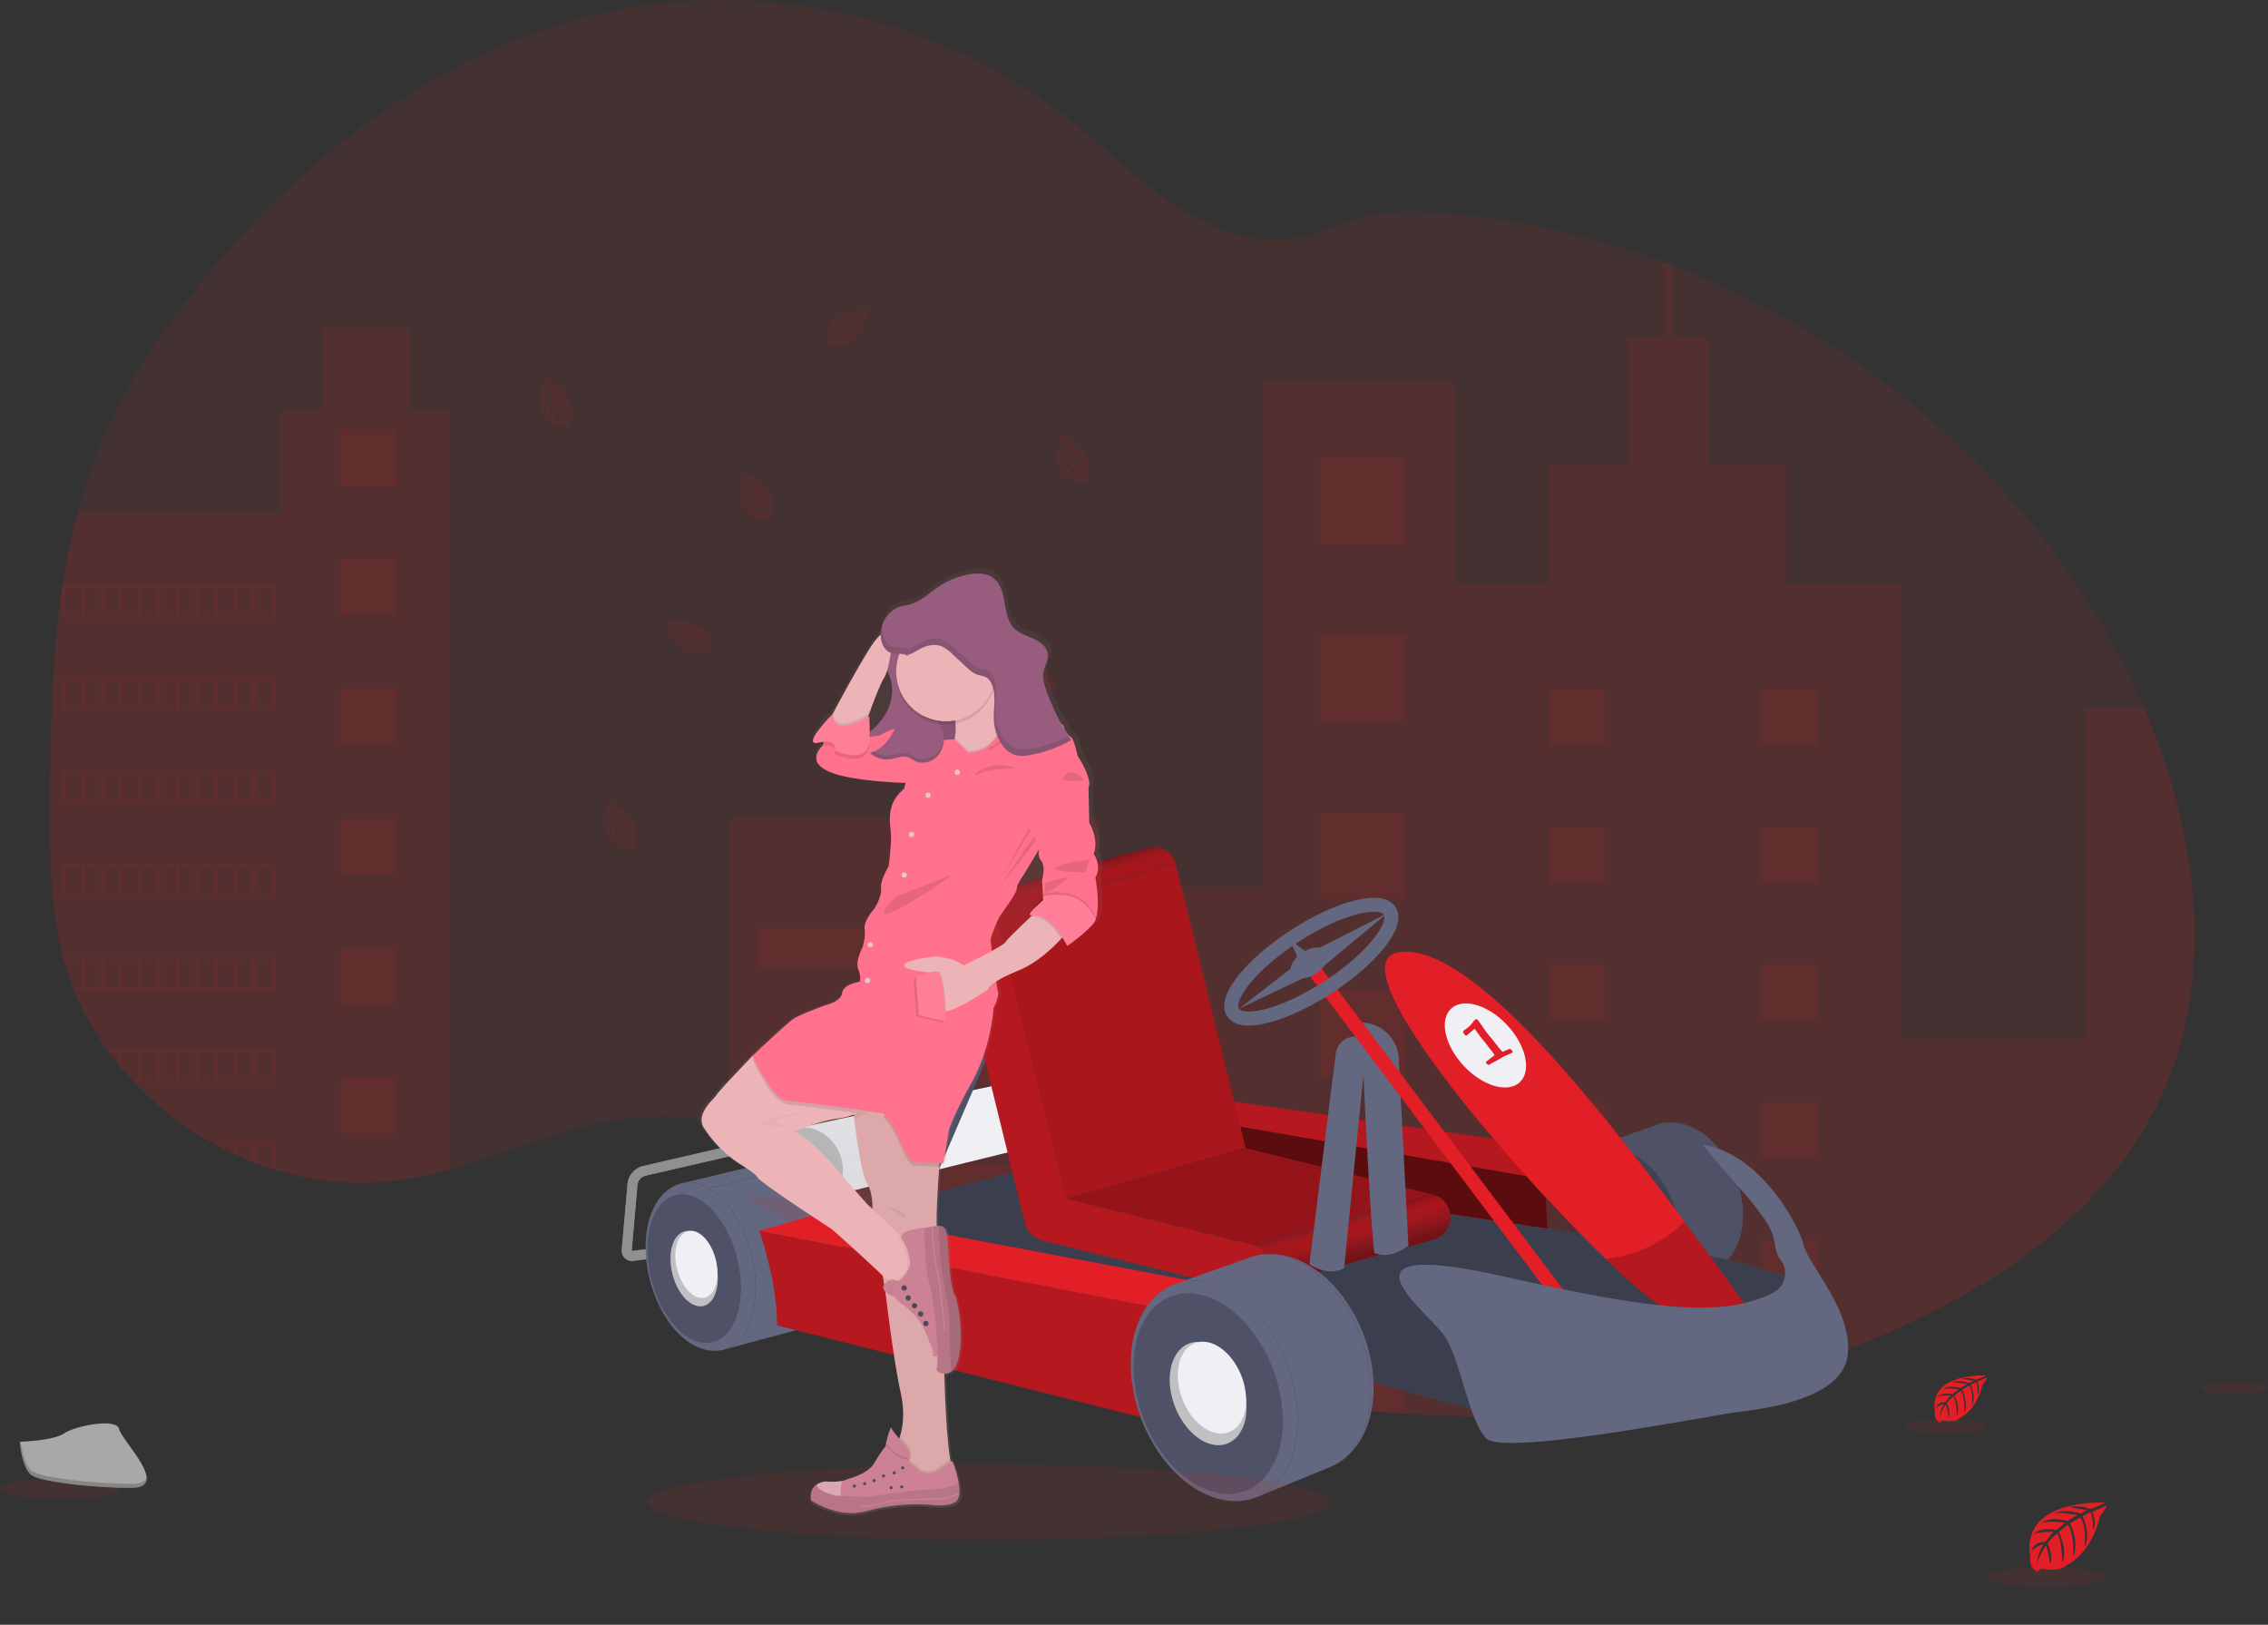 <?xml version="1.0" encoding="UTF-8"?> <svg xmlns="http://www.w3.org/2000/svg" xmlns:xlink="http://www.w3.org/1999/xlink" width="1134.04" height="812.32" viewBox="0 0 1134.04 812.32"><rect x="0" y="0" width="1134.04" height="812.32" fill="#333333" stroke="none"/> <defs> <style> .a, .ag, .ah, .f, .g { fill: none; } .b, .c { fill: #e21e26; } .al, .ao, .ay, .b { opacity: 0.1; } .aj, .ao, .aq, .ar, .au, .ax, .ay, .b, .i, .m { isolation: isolate; } .d, .l, .m { opacity: 0.2; } .e { opacity: 0.6; } .f { stroke: #f0f0f4; } .ag, .ah, .f, .g { stroke-miterlimit: 10; } .f, .g { stroke-width: 5px; } .g { stroke: #000; } .g, .n { opacity: 0.4; } .h { fill: #f0f0f4; } .j { fill: #191919; } .k { fill: #636780; } .o { clip-path: url(#a); } .p { fill: #7a1015; } .q { fill: #7f1115; } .r { fill: #831116; } .s { fill: #a9161c; } .t { clip-path: url(#b); } .u { fill: #881217; } .v { fill: #8c1318; } .w { fill: #911318; } .x { fill: #951419; } .y { fill: #9a141a; } .z { fill: #9e151b; } .aa { fill: #a3161b; } .ab { fill: #a7161c; } .ac { fill: #941419; } .ad { clip-path: url(#c); } .ae { fill: #761014; } .af { fill: #b5181e; } .ag { stroke: #e21e26; } .ag, .ah { stroke-width: 7px; } .ah { stroke: #636780; } .ai { fill: #a8a8a8; } .aj { opacity: 0.2; } .ak { fill: url(#d); } .am { fill: url(#e); } .an { fill: #985c7e; } .ap { fill: #ecb4b6; } .aq { opacity: 0.07; } .ar { opacity: 0.05; } .as { fill: #cc8294; } .at { fill: #4b4b5b; } .au { opacity: 0.03; } .av { fill: #ff718d; } .aw { fill: #e7c7ca; } .ax, .ay { fill: #fff; } .ax { opacity: 0.3; } </style> <clipPath id="a"> <path class="a" d="M483.805,448.949l90.05-25.278c.127-.035.254-.069.383-.1a11.068,11.068,0,0,1,2.4-.316l-90.05,25.277a11.008,11.008,0,0,0-2.4.317C484.059,448.88,483.932,448.913,483.805,448.949Z"></path> </clipPath> <clipPath id="b"> <path class="a" d="M486.584,448.532l90.05-25.277A11.569,11.569,0,0,1,588,432.172l-90.05,25.278A11.569,11.569,0,0,0,486.584,448.532Z"></path> </clipPath> <clipPath id="c"> <path class="a" d="M717.005,619.65l-90.05,25.278a11.268,11.268,0,0,0,7.918-8.45,11.771,11.771,0,0,0-8.511-14l90.05-25.278a11.773,11.773,0,0,1,8.511,14A11.265,11.265,0,0,1,717.005,619.65Z"></path> </clipPath> <linearGradient id="d" x1="887.424" y1="10.632" x2="887.424" y2="484.21" gradientTransform="matrix(1, 0, 0, -1, -436.881, 768.16)" gradientUnits="userSpaceOnUse"> <stop offset="0" stop-color="gray" stop-opacity="0.25"></stop> <stop offset="0.54" stop-color="gray" stop-opacity="0.12"></stop> <stop offset="1" stop-color="gray" stop-opacity="0.1"></stop> </linearGradient> <linearGradient id="e" x1="934.354" y1="323.402" x2="961.664" y2="323.402" xlink:href="#d"></linearGradient> </defs> <title>city_driver-4_</title> <g> <g> <path class="b" d="M1079.17,551.22c-26.56,54.81-80.52,91.46-136.42,115.63-75.27,32.55-158.16,45.46-239.91,40q-21.5-1.421-42.85-4.57a540.462,540.462,0,0,1-143.27-41.76q-19.7-8.9-38.7-19.36a494.83,494.83,0,0,1-60.46-39.54q-7.23-5.52-14.26-11.32c-3.25-2.68-6.47-5.42-9.74-8.08-6.9-5.61-14-10.94-21.92-14.93a78.352,78.352,0,0,0-7.34-3.24c-25.08-9.54-54-5.94-80.11,1.5-19.84,5.61-39.17,13.36-59.04,18.89a195.941,195.941,0,0,1-26.91,5.72,143.215,143.215,0,0,1-60.49-5.27l-1.67-.52q-4.2-1.32-8.33-2.89l-1.67-.64q-4-1.541-7.83-3.31l-1.67-.76q-4-1.86-7.83-3.93c-.92-.48-1.83-1-2.73-1.49a163.691,163.691,0,0,1-39.16-30.49c-.33-.33-.64-.67-1-1-1.59-1.72-3.15-3.47-4.66-5.26-.56-.66-1.12-1.32-1.67-2q-2.689-3.289-5.19-6.71c-.25-.33-.49-.67-.73-1a144.566,144.566,0,0,1-16.87-30.5c-.14-.33-.27-.67-.39-1q-2-5.149-3.65-10.47c-.45-1.48-.88-3-1.26-4.48-.13-.44-.25-.89-.36-1.33-5.47-21.72-6.06-44.31-6.06-66.77v-7.85c.16-36.33.72-73.28,6.08-109.11a4.554,4.554,0,0,1,.11-.74,340.766,340.766,0,0,1,7.31-35.82,264.178,264.178,0,0,1,12.31-36.3c12.33-29,30.26-55.39,50.17-79.85C151.1,79.16,216.87,27.45,293.85,8.16c82.95-20.83,175.14-.87,242.05,52.4,20.4,16.24,38.73,35.47,61.64,47.92,20,10.84,43.41,15.33,64.83,6.8,17.7-7,29.22-10.55,49.1-9.48a411.556,411.556,0,0,1,120.36,25.19c1.56.57,3.12,1.16,4.67,1.75,100.71,38.55,187.3,115.1,232.28,213.47q1.79,3.9,3.47,7.86C1099.08,416.69,1108.76,490.16,1079.17,551.22Z"></path> <path class="b" d="M225.15,205.28V584.44a195.941,195.941,0,0,1-26.91,5.72,143.215,143.215,0,0,1-60.49-5.27l-1.67-.52q-4.2-1.32-8.33-2.89l-1.67-.64q-4-1.541-7.83-3.31l-1.67-.76q-4-1.86-7.83-3.93c-.92-.48-1.83-1-2.73-1.49a163.691,163.691,0,0,1-39.16-30.49c-.33-.33-.64-.67-1-1-1.59-1.72-3.15-3.47-4.66-5.26-.56-.66-1.12-1.32-1.67-2q-2.689-3.289-5.19-6.71c-.25-.33-.49-.67-.73-1a144.566,144.566,0,0,1-16.87-30.5c-.14-.33-.27-.67-.39-1q-2-5.149-3.65-10.47c-.45-1.48-.88-3-1.26-4.48-.13-.44-.25-.89-.36-1.33-5.47-21.72-6.06-44.31-6.06-66.77v-7.85c.16-36.33.72-73.28,6.08-109.11a4.554,4.554,0,0,1,.11-.74,340.766,340.766,0,0,1,7.31-35.82H140.61V205.28h20.41V163.89h43.82v41.39Z"></path> <path class="b" d="M1079.17,551.22c-26.56,54.81-80.52,91.46-136.42,115.63-75.27,32.55-158.16,45.46-239.91,40q-21.5-1.421-42.85-4.57a540.462,540.462,0,0,1-143.27-41.76q-19.7-8.9-38.7-19.36a494.83,494.83,0,0,1-60.46-39.54q-7.23-5.52-14.26-11.32c-3.25-2.68-6.47-5.42-9.74-8.08-6.9-5.61-14-10.94-21.92-14.93a78.352,78.352,0,0,0-7.34-3.24V408.89H549.89v34.53h81.45V190.84h95.87v101h47.42v-59.8h39.18V168.16h18V130.94c1.56.57,3.12,1.16,4.67,1.75v35.47h17.54v63.92h39.17v59.8h57.73V519.71h91.76V354.02h29.57C1099.08,416.69,1108.76,490.16,1079.17,551.22Z"></path> <rect class="b" x="378.43" y="464.27" width="149.99" height="19.41"></rect> <rect class="b" x="378.43" y="523.21" width="149.99" height="19.41"></rect> <path class="b" d="M528.42,582.16v19.4H417.58q-7.23-5.52-14.26-11.32c-3.25-2.68-6.47-5.42-9.74-8.08Z"></path> <rect class="b" x="170.41" y="214.89" width="27.89" height="27.89"></rect> <rect class="b" x="170.41" y="279.69" width="27.89" height="27.89"></rect> <rect class="b" x="170.41" y="344.49" width="27.89" height="27.89"></rect> <rect class="b" x="170.41" y="409.28" width="27.89" height="27.89"></rect> <rect class="b" x="170.41" y="474.08" width="27.89" height="27.89"></rect> <rect class="b" x="170.41" y="538.88" width="27.89" height="27.89"></rect> <path class="b" d="M31.08,292.64v16H137.75v-16Zm9.5,15H32.75v-14h7.83Zm9.5,0H42.25v-14h7.83Zm9.5,0H51.75v-14h7.83Zm9.5,0H61.25v-14h7.83Zm9.5,0H70.75v-14h7.83Zm9.5,0H80.25v-14h7.83Zm9.5,0H89.75v-14h7.83Zm9.5,0H99.25v-14h7.83Zm9.5,0h-7.83v-14h7.83Zm9.5,0h-7.83v-14h7.83Zm10,0h-8.33v-14h8.33Z"></path> <path class="b" d="M31.08,339.1v15.95H137.75V339.1Zm9.5,14.95H32.75V340.1h7.83Zm9.5,0H42.25V340.1h7.83Zm9.5,0H51.75V340.1h7.83Zm9.5,0H61.25V340.1h7.83Zm9.5,0H70.75V340.1h7.83Zm9.5,0H80.25V340.1h7.83Zm9.5,0H89.75V340.1h7.83Zm9.5,0H99.25V340.1h7.83Zm9.5,0h-7.83V340.1h7.83Zm9.5,0h-7.83V340.1h7.83Zm10,0h-8.33V340.1h8.33Z"></path> <path class="b" d="M31.08,385.55V401.5H137.75V385.55Zm9.5,14.95H32.75V386.55h7.83Zm9.5,0H42.25V386.55h7.83Zm9.5,0H51.75V386.55h7.83Zm9.5,0H61.25V386.55h7.83Zm9.5,0H70.75V386.55h7.83Zm9.5,0H80.25V386.55h7.83Zm9.5,0H89.75V386.55h7.83Zm9.5,0H99.25V386.55h7.83Zm9.5,0h-7.83V386.55h7.83Zm9.5,0h-7.83V386.55h7.83Zm10,0h-8.33V386.55h8.33Z"></path> <path class="b" d="M31.08,432v16H137.75V432Zm9.5,15H32.75V433h7.83Zm9.5,0H42.25V433h7.83Zm9.5,0H51.75V433h7.83Zm9.5,0H61.25V433h7.83Zm9.5,0H70.75V433h7.83Zm9.5,0H80.25V433h7.83Zm9.5,0H89.75V433h7.83Zm9.5,0H99.25V433h7.83Zm9.5,0h-7.83V433h7.83Zm9.5,0h-7.83V433h7.83Zm10,0h-8.33V433h8.33Z"></path> <path class="b" d="M31.49,478.45c.38,1.5.81,3,1.26,4.48v-3.48h7.83v14H36.4c.12.33.25.67.39,1h101v-16Zm18.59,15H42.25v-14h7.83Zm9.5,0H51.75v-14h7.83Zm9.5,0H61.25v-14h7.83Zm9.5,0H70.75v-14h7.83Zm9.5,0H80.25v-14h7.83Zm9.5,0H89.75v-14h7.83Zm9.5,0H99.25v-14h7.83Zm9.5,0h-7.83v-14h7.83Zm9.5,0h-7.83v-14h7.83Zm10,0h-8.33v-14h8.33Z"></path> <path class="b" d="M53.66,524.9c.24.33.48.67.73,1h5.19v6.71c.55.67,1.11,1.33,1.67,2v-8.7h7.83v14H65.91a13.469,13.469,0,0,0,1,1H137.8v-16Zm24.92,15H70.75v-14h7.83Zm9.5,0H80.25v-14h7.83Zm9.5,0H89.75v-14h7.83Zm9.5,0H99.25v-14h7.83Zm9.5,0h-7.83v-14h7.83Zm9.5,0h-7.83v-14h7.83Zm10,0h-8.33v-14h8.33Z"></path> <path class="b" d="M106.02,571.35c.9.51,1.81,1,2.73,1.49v-.49h7.83v4.42l1.67.76v-5.18h7.83v8.49l1.67.64v-9.13h8.33v12l1.67.52V571.35Z"></path> <path class="b" d="M434.94,154.16s-23.83-1.43-21,15.27a4.07,4.07,0,0,0,2.11,4.29s.05-1.24,2.45-.82a10.6,10.6,0,0,0,2.59.13,5.35,5.35,0,0,0,3.16-1.31h0s6.7-2.77,9.31-13.72c0,0,1.93-2.39,1.85-3l-4,1.72s1.37,2.9.29,5.31c0,0-.13-5.21-.9-5.08-.16,0-2.09,1-2.09,1s2.36,5.06.58,8.73c0,0,.68-6.23-1.32-8.36l-2.83,1.65s2.76,5.22.89,9.48c0,0,.48-6.53-1.49-9.08l-2.56,2s2.59,5.15,1,8.68c0,0-.21-7.6-1.57-8.18a16.008,16.008,0,0,0-2.59,2.79s1.78,3.74.68,5.71c0,0-.68-5.07-1.23-5.09,0,0-2.24,3.36-2.47,5.66a12.245,12.245,0,0,1,1.93-6,6.738,6.738,0,0,0-3.43,1.77s.35-2.37,4-2.58c0,0,1.85-2.55,2.34-2.7,0,0-3.61-.3-5.8.67,0,0,1.93-2.24,6.46-1.23l2.54-2.06s-4.82-.65-6.82.05c0,0,2.32-2,7.45-.54l2.76-1.65a25.206,25.206,0,0,0-6.47-.56s2.55-1.37,7.27.12l2-.89s-3-.58-3.84-.67-.92-.34-.92-.34a10.323,10.323,0,0,1,5.58.62S435.02,154.39,434.94,154.16Z"></path> <path class="b" d="M372.36,235.39s-8.14,22.45,8.67,24.5a4.09,4.09,0,0,0,4.72-.81s-1.18-.4-.09-2.58a11.235,11.235,0,0,0,.85-2.45,5.368,5.368,0,0,0-.35-3.4h0s-.75-7.21-10.52-12.82c0,0-1.74-2.53-2.35-2.63l.51,4.34s3.17-.49,5.17,1.23c0,0-5-1.35-5.13-.58,0,.16.37,2.29.37,2.29s5.52-.83,8.54,1.93c0,0-5.78-2.42-8.4-1.11l.78,3.18s5.8-1.17,9.35,1.84c0,0-6.13-2.32-9.13-1.15l1.19,3s5.67-1,8.61,1.5c0,0-7.35-2-8.29-.82a15.772,15.772,0,0,0,1.94,3.27s4.09-.64,5.67,1c0,0-5.05-.79-5.23-.26,0,0,2.58,3.1,4.72,4a12.225,12.225,0,0,1-5.19-3.54,6.784,6.784,0,0,0,.73,3.78s-2.18-1-1.34-4.54a16.1,16.1,0,0,1-1.93-3s-1.31,3.37-1,5.74c0,0-1.61-2.48.66-6.54l-1.27-3s-2,4.37-1.85,6.5c0,0-1.24-2.78,1.6-7.29l-.8-3.11a24.768,24.768,0,0,0-2.37,6s-.59-2.83,2.18-6.94l-.29-2.15s-1.41,2.68-1.74,3.49-.58.79-.58.79a10.237,10.237,0,0,1,2.18-5.17S372.64,235.4,372.36,235.39Z"></path> <path class="b" d="M304.49,399.96s-8.14,22.45,8.67,24.49a4.07,4.07,0,0,0,4.72-.81s-1.18-.39-.09-2.57a10.893,10.893,0,0,0,.85-2.45,5.4,5.4,0,0,0-.35-3.41h0s-.75-7.21-10.51-12.82c0,0-1.75-2.52-2.36-2.63l.51,4.35s3.17-.49,5.18,1.23c0,0-5-1.36-5.14-.58,0,.16.37,2.29.37,2.29s5.52-.83,8.54,1.92c0,0-5.78-2.42-8.4-1.11l.79,3.18s5.79-1.16,9.34,1.84c0,0-6.13-2.31-9.13-1.15l1.19,3s5.67-1,8.61,1.49c0,0-7.35-2-8.29-.82a15.457,15.457,0,0,0,1.95,3.28s4.08-.65,5.66,1c0,0-5.05-.79-5.23-.27,0,0,2.58,3.1,4.72,4a12.242,12.242,0,0,1-5.18-3.55,6.772,6.772,0,0,0,.72,3.79s-2.17-1-1.34-4.55c0,0-1.92-2.49-1.93-3,0,0-1.31,3.38-1,5.75,0,0-1.6-2.48.66-6.54l-1.26-3s-2,4.37-1.86,6.51c0,0-1.24-2.79,1.6-7.29l-.8-3.12a24.965,24.965,0,0,0-2.37,6s-.59-2.83,2.18-6.94l-.29-2.14s-1.41,2.68-1.74,3.49-.58.78-.58.78a10.352,10.352,0,0,1,2.18-5.17S304.77,399.96,304.49,399.96Z"></path> <path class="b" d="M272.17,188.36s-8.15,22.45,8.66,24.5a4.09,4.09,0,0,0,4.72-.81s-1.17-.4-.09-2.58a10.683,10.683,0,0,0,.85-2.45,5.412,5.412,0,0,0-.35-3.41h0s-.75-7.21-10.51-12.81c0,0-1.74-2.53-2.36-2.63l.51,4.34s3.17-.49,5.18,1.23c0,0-5-1.35-5.13-.58,0,.16.37,2.29.37,2.29s5.51-.83,8.53,1.92c0,0-5.78-2.41-8.39-1.11l.78,3.19s5.79-1.17,9.34,1.84c0,0-6.13-2.32-9.12-1.16l1.19,3s5.67-1,8.6,1.49c0,0-7.35-2-8.29-.81a15.388,15.388,0,0,0,1.95,3.27s4.08-.64,5.66,1c0,0-5.05-.79-5.23-.26,0,0,2.59,3.1,4.72,4a12.179,12.179,0,0,1-5.18-3.54,6.7,6.7,0,0,0,.73,3.78s-2.18-1-1.35-4.54a16.1,16.1,0,0,1-1.93-3s-1.31,3.38-1,5.75c0,0-1.6-2.48.66-6.54l-1.26-3s-2,4.37-1.86,6.5c0,0-1.24-2.78,1.6-7.29l-.8-3.11a25.206,25.206,0,0,0-2.37,6s-.59-2.84,2.18-6.94l-.29-2.15s-1.4,2.68-1.74,3.49-.58.78-.58.78a10.352,10.352,0,0,1,2.18-5.17S272.44,188.37,272.17,188.36Z"></path> <path class="b" d="M332.6,310.57s6.29,23,21.2,15a4.08,4.08,0,0,0,3.39-3.38s-1.19.36-1.56-2.05a11.81,11.81,0,0,0-.71-2.5,5.464,5.464,0,0,0-2.26-2.58h0s-4.77-5.45-16-4.41c0,0-2.88-1.06-3.43-.79l2.91,3.26s2.31-2.23,4.94-2c0,0-4.89,1.79-4.52,2.48.07.15,1.62,1.66,1.62,1.66s4-3.86,8.08-3.35c0,0-6.12,1.36-7.5,3.93l2.48,2.16s4.05-4.3,8.69-3.89c0,0-6.34,1.64-8.12,4.32l2.72,1.79s4-4.11,7.89-3.75c0,0-7.14,2.64-7.24,4.11a15.437,15.437,0,0,0,3.47,1.56s3-2.88,5.19-2.47c0,0-4.58,2.26-4.43,2.8,0,0,3.9,1,6.15.52a12.148,12.148,0,0,1-6.28.09,6.789,6.789,0,0,0,2.78,2.68s-2.36.43-3.72-2.94c0,0-3-.93-3.31-1.35,0,0,.87,3.51,2.49,5.27,0,0-2.74-1.1-3.23-5.72l-2.77-1.74s.91,4.71,2.24,6.39c0,0-2.62-1.56-2.9-6.88l-2.45-2.08a24.787,24.787,0,0,0,1.55,6.3s-2.12-2-2.23-6.93l-1.47-1.58s.4,3,.59,3.85,0,1,0,1a10.241,10.241,0,0,1-1.2-5.48S332.82,310.41,332.6,310.57Z"></path> </g> <rect class="b" x="659.99" y="228.84" width="42.85" height="42.85"></rect> <rect class="b" x="659.99" y="317.67" width="42.85" height="42.85"></rect> <rect class="b" x="659.99" y="406.49" width="42.85" height="42.85"></rect> <rect class="b" x="659.99" y="495.32" width="42.85" height="42.85"></rect> <rect class="b" x="659.99" y="584.15" width="42.85" height="42.85"></rect> <path class="b" d="M702.84,672.97v33.84q-21.5-1.42-42.85-4.57V672.97Z"></path> <rect class="b" x="774.41" y="344.87" width="27.89" height="27.89"></rect> <rect class="b" x="880.91" y="344.87" width="27.89" height="27.89"></rect> <rect class="b" x="774.41" y="413.68" width="27.89" height="27.89"></rect> <rect class="b" x="880.91" y="413.68" width="27.89" height="27.89"></rect> <rect class="b" x="774.41" y="482.48" width="27.89" height="27.89"></rect> <rect class="b" x="880.91" y="482.48" width="27.89" height="27.89"></rect> <rect class="b" x="774.41" y="551.29" width="27.89" height="27.89"></rect> <rect class="b" x="880.91" y="551.29" width="27.89" height="27.89"></rect> <rect class="b" x="774.41" y="620.1" width="27.89" height="27.89"></rect> <rect class="b" x="880.91" y="620.1" width="27.89" height="27.89"></rect> <polygon class="b" points="774.41 706.89 774.41 688.9 802.3 688.9 802.3 704.33 774.41 706.89"></polygon> <path class="b" d="M530.4,216.48s-8.15,22.44,8.67,24.49a4.05,4.05,0,0,0,4.71-.81s-1.17-.39-.09-2.58a11.415,11.415,0,0,0,.86-2.44,5.407,5.407,0,0,0-.36-3.41h0s-.75-7.21-10.51-12.82c0,0-1.74-2.52-2.35-2.63l.5,4.35s3.19-.47,5.19,1.23c0,0-5-1.36-5.13-.58,0,.16.37,2.29.37,2.29s5.52-.83,8.53,1.92c0,0-5.78-2.42-8.39-1.11l.78,3.18s5.79-1.16,9.34,1.84c0,0-6.13-2.31-9.12-1.15l1.19,3s5.67-1,8.61,1.49c0,0-7.36-2-8.29-.82a15.773,15.773,0,0,0,1.94,3.28s4.09-.65,5.66,1c0,0-5.05-.79-5.23-.27,0,0,2.59,3.1,4.73,4a12.235,12.235,0,0,1-5.19-3.55,6.721,6.721,0,0,0,.73,3.79s-2.18-1-1.35-4.55c0,0-1.92-2.49-1.92-3,0,0-1.32,3.37-1,5.75,0,0-1.6-2.48.66-6.54l-1.26-3s-2,4.37-1.86,6.51c0,0-1.24-2.79,1.6-7.3l-.79-3.11a24.965,24.965,0,0,0-2.37,6s-.6-2.83,2.17-6.94l-.29-2.14s-1.4,2.68-1.74,3.49-.57.78-.57.78a10.281,10.281,0,0,1,2.17-5.17S530.67,216.48,530.4,216.48Z"></path> <path class="b" d="M503.23,331.16s6.29,23,21.21,15a4.071,4.071,0,0,0,3.38-3.38s-1.18.36-1.56-2.05a10.766,10.766,0,0,0-.71-2.5,5.428,5.428,0,0,0-2.25-2.58h0s-4.77-5.45-16-4.41c0,0-2.88-1.06-3.44-.79l2.92,3.26s2.31-2.23,4.94-2c0,0-4.89,1.79-4.53,2.49.07.14,1.62,1.65,1.62,1.65s4-3.86,8.08-3.35c0,0-6.11,1.36-7.49,3.93l2.47,2.16s4.06-4.3,8.69-3.89c0,0-6.34,1.64-8.12,4.32l2.72,1.79s4-4.11,7.9-3.75c0,0-7.14,2.64-7.25,4.12a15.563,15.563,0,0,0,3.48,1.55s3-2.88,5.18-2.47c0,0-4.58,2.27-4.42,2.8,0,0,3.9,1,6.15.52a12.148,12.148,0,0,1-6.28.09,6.716,6.716,0,0,0,2.78,2.68s-2.36.43-3.73-2.94c0,0-3-.93-3.31-1.35,0,0,.88,3.51,2.5,5.28,0,0-2.74-1.11-3.23-5.73l-2.77-1.74s.9,4.71,2.23,6.39c0,0-2.62-1.56-2.9-6.88l-2.44-2.08a25.044,25.044,0,0,0,1.54,6.3s-2.12-2-2.22-6.93l-1.47-1.58s.4,3,.59,3.85,0,1,0,1a10.241,10.241,0,0,1-1.2-5.48S503.46,330.95,503.23,331.16Z"></path> </g> <path class="c" d="M1052.49,751.29s-42.28-2.55-37.3,27.08c0,0-1,5.23,3.76,7.61,0,0,.07-2.19,4.34-1.45a19.28,19.28,0,0,0,4.59.22,9.5,9.5,0,0,0,5.61-2.32h0s11.89-4.91,16.51-24.33c0,0,3.42-4.24,3.28-5.33l-7.13,3s2.44,5.15.52,9.43c0,0-.23-9.24-1.6-9-.28,0-3.71,1.78-3.71,1.78s4.2,9,1,15.48c0,0,1.2-11-2.34-14.83l-5,2.93s4.9,9.26,1.58,16.82c0,0,.85-11.59-2.64-16.11l-4.55,3.55s4.61,9.13,1.8,15.4c0,0-.37-13.49-2.79-14.51,0,0-4,3.51-4.58,4.95,0,0,3.15,6.62,1.19,10.12,0,0-1.2-9-2.18-9,0,0-4,6-4.38,10,0,0,.17-6.07,3.42-10.61a11.908,11.908,0,0,0-6.07,3.15s.61-4.21,7-4.58c0,0,3.28-4.52,4.15-4.79,0,0-6.4-.54-10.28,1.18,0,0,3.42-4,11.46-2.17l4.49-3.66s-8.43-1.16-12,.12c0,0,4.11-3.52,13.21-1l4.89-2.92s-7.18-1.55-11.46-1c0,0,4.51-2.44,12.9.2l3.49-1.57s-5.26-1-6.8-1.19-1.63-.59-1.63-.59a18.262,18.262,0,0,1,9.89,1.1S1052.61,751.76,1052.49,751.29Z"></path> <g> <polygon class="c" points="795.238 576.365 772.463 589.617 609.018 562.462 601.15 548.455 795.238 576.365"></polygon> <polygon class="d" points="795.238 576.365 772.463 589.617 609.018 562.462 601.15 548.455 795.238 576.365"></polygon> <polygon class="c" points="773.747 614.33 772.463 589.617 590.584 558.105 588.774 586.01 773.747 614.33"></polygon> <polygon class="e" points="773.747 614.33 772.463 589.617 590.584 558.105 588.774 586.01 773.747 614.33"></polygon> <path class="f" d="M417.969,563.237l-95.745,22.126a7.743,7.743,0,0,0-5.97,6.868l-2.882,32.888a2.581,2.581,0,0,0,2.885,2.787l13.418-1.643"></path> <path class="g" d="M417.969,563.237l-95.745,22.126a7.743,7.743,0,0,0-5.97,6.868l-2.882,32.888a2.581,2.581,0,0,0,2.885,2.787l13.418-1.643"></path> <polygon class="h" points="397.243 564.314 500.253 542.065 509.81 574.704 412.319 598.723 397.243 564.314"></polygon> <ellipse class="h" cx="404.79" cy="582.065" rx="15.875" ry="19.046" transform="translate(-233.846 274.172) rotate(-29.445)"></ellipse> <ellipse class="d" cx="404.79" cy="582.065" rx="15.875" ry="19.046" transform="translate(-233.846 274.172) rotate(-29.445)"></ellipse> <g class="i"> <path class="j" d="M382.649,581.619a19.281,19.281,0,0,1,3.633-.5,19.866,19.866,0,0,1,3.881.235,24.068,24.068,0,0,1,8.118,2.936,2.62,2.62,0,0,0-.484-.212,2.664,2.664,0,0,0-.535-.116,3.118,3.118,0,0,0-.582-.013,3.69,3.69,0,0,0-.621.1,24.018,24.018,0,0,0-3.52-1.654,19.459,19.459,0,0,0-3.429-.936,16.707,16.707,0,0,0-3.308-.249A15.346,15.346,0,0,0,382.649,581.619Z"></path> <path class="k" d="M398.281,584.293c.554.343,1.313.772,1.849,1.144.818.568,1.885,1.361,2.662,1.986a36.672,36.672,0,0,1,3.566,3.363,45.628,45.628,0,0,1,3.836,4.708,53.574,53.574,0,0,1,3.365,5.376c.469.883,1.9,3.571,2.658,5.486.686,1.726,1.546,4.051,2.148,5.808.308.9.621,2.125.885,3.036a64.478,64.478,0,0,1,2.058,12.421,56.162,56.162,0,0,1-.516,12.353,41.613,41.613,0,0,1-1.25,5.569,33.928,33.928,0,0,1-1.861,4.961,27.881,27.881,0,0,1-2.462,4.337,23,23,0,0,1-3.076,3.671c-.363.333-.828.8-1.216,1.1a24.755,24.755,0,0,1-2.484,1.8,18.443,18.443,0,0,1-5.065,2.194,16.06,16.06,0,0,0,5.7-2.881,21.238,21.238,0,0,0,4.726-5.248,31.272,31.272,0,0,0,3.464-7.442,45.693,45.693,0,0,0,1.915-9.45,62.506,62.506,0,0,0-.619-16.4,70.017,70.017,0,0,0-4.588-15.794,57.959,57.959,0,0,0-7.776-13.317,35.963,35.963,0,0,0-10.145-9.024,3.69,3.69,0,0,1,.621-.1,3.118,3.118,0,0,1,.582.013,2.664,2.664,0,0,1,.535.116A2.62,2.62,0,0,1,398.281,584.293Z"></path> <path class="k" d="M341.076,591.508l41.573-9.889a15.346,15.346,0,0,1,3.153-.41,16.707,16.707,0,0,1,3.308.249,19.459,19.459,0,0,1,3.429.936,24.018,24.018,0,0,1,3.52,1.654l-41.705,10a23.821,23.821,0,0,0-3.493-1.7,19.083,19.083,0,0,0-3.4-.971,16.189,16.189,0,0,0-3.272-.272A14.75,14.75,0,0,0,341.076,591.508Z"></path> <path class="k" d="M349.714,599.791a32.3,32.3,0,0,1,8.867,8.132,53.176,53.176,0,0,1,6.834,11.935,64.573,64.573,0,0,1,4.085,14.118,57.429,57.429,0,0,1,.646,14.633,37.367,37.367,0,0,1-3.062,12.285,19.88,19.88,0,0,1-5.993,7.769,13.111,13.111,0,0,1-8.022,2.671,17.5,17.5,0,0,1-9.175-2.972,33.369,33.369,0,0,1-8.64-8.233,53.79,53.79,0,0,1-6.591-11.728,64.642,64.642,0,0,1-3.959-13.729,57.816,57.816,0,0,1-.714-14.275,38.377,38.377,0,0,1,2.835-12.183,20.732,20.732,0,0,1,5.75-7.977,13.229,13.229,0,0,1,7.9-3.059A16.84,16.84,0,0,1,349.714,599.791Z"></path> <g class="l"> <path d="M349.714,599.791a32.3,32.3,0,0,1,8.867,8.132,53.176,53.176,0,0,1,6.834,11.935,64.573,64.573,0,0,1,4.085,14.118,57.429,57.429,0,0,1,.646,14.633,37.367,37.367,0,0,1-3.062,12.285,19.88,19.88,0,0,1-5.993,7.769,13.111,13.111,0,0,1-8.022,2.671,17.5,17.5,0,0,1-9.175-2.972,33.369,33.369,0,0,1-8.64-8.233,53.79,53.79,0,0,1-6.591-11.728,64.642,64.642,0,0,1-3.959-13.729,57.816,57.816,0,0,1-.714-14.275,38.377,38.377,0,0,1,2.835-12.183,20.732,20.732,0,0,1,5.75-7.977,13.229,13.229,0,0,1,7.9-3.059A16.84,16.84,0,0,1,349.714,599.791Z"></path> </g> <path class="h" d="M348.422,616.753a16.394,16.394,0,0,1,4.5,4.129,27.012,27.012,0,0,1,3.471,6.061,32.839,32.839,0,0,1,2.074,7.168,29.149,29.149,0,0,1,.328,7.43,18.986,18.986,0,0,1-1.555,6.238,10.1,10.1,0,0,1-3.043,3.945,6.653,6.653,0,0,1-4.073,1.356,8.886,8.886,0,0,1-4.659-1.509,16.951,16.951,0,0,1-4.387-4.18,27.3,27.3,0,0,1-3.347-5.956,32.806,32.806,0,0,1-2.01-6.971,29.338,29.338,0,0,1-.362-7.248,19.487,19.487,0,0,1,1.439-6.186,10.52,10.52,0,0,1,2.92-4.05,6.711,6.711,0,0,1,4.009-1.553A8.542,8.542,0,0,1,348.422,616.753Z"></path> <g class="l"> <path d="M348.422,616.753a16.394,16.394,0,0,1,4.5,4.129,27.012,27.012,0,0,1,3.471,6.061,32.839,32.839,0,0,1,2.074,7.168,29.149,29.149,0,0,1,.328,7.43,18.986,18.986,0,0,1-1.555,6.238,10.1,10.1,0,0,1-3.043,3.945,6.653,6.653,0,0,1-4.073,1.356,8.886,8.886,0,0,1-4.659-1.509,16.951,16.951,0,0,1-4.387-4.18,27.3,27.3,0,0,1-3.347-5.956,32.806,32.806,0,0,1-2.01-6.971,29.338,29.338,0,0,1-.362-7.248,19.487,19.487,0,0,1,1.439-6.186,10.52,10.52,0,0,1,2.92-4.05,6.711,6.711,0,0,1,4.009-1.553A8.542,8.542,0,0,1,348.422,616.753Z"></path> </g> <path class="h" d="M349.426,616.531a14.612,14.612,0,0,1,4.014,3.681,24.044,24.044,0,0,1,3.093,5.4,29.245,29.245,0,0,1,1.849,6.39,25.977,25.977,0,0,1,.293,6.624,16.926,16.926,0,0,1-1.386,5.561,9.013,9.013,0,0,1-2.713,3.517,5.933,5.933,0,0,1-3.631,1.208,7.911,7.911,0,0,1-4.153-1.345,15.1,15.1,0,0,1-3.911-3.726,24.4,24.4,0,0,1-2.984-5.309,29.268,29.268,0,0,1-1.791-6.215,26.131,26.131,0,0,1-.324-6.461,17.392,17.392,0,0,1,1.283-5.515,9.383,9.383,0,0,1,2.6-3.61,5.988,5.988,0,0,1,3.574-1.385A7.615,7.615,0,0,1,349.426,616.531Z"></path> <path class="k" d="M403.378,663.607l-41.266,11.1a15.5,15.5,0,0,0,5.623-2.878,20.958,20.958,0,0,0,4.641-5.285,31.554,31.554,0,0,0,3.378-7.517,46.928,46.928,0,0,0,1.833-9.563,64.924,64.924,0,0,0-.718-16.626,73.035,73.035,0,0,0-4.642-16.036,60.065,60.065,0,0,0-7.779-13.544,36.554,36.554,0,0,0-10.094-9.209l41.705-10a35.963,35.963,0,0,1,10.145,9.024,57.959,57.959,0,0,1,7.776,13.317,70.017,70.017,0,0,1,4.588,15.794,62.506,62.506,0,0,1,.619,16.4,45.693,45.693,0,0,1-1.915,9.45,31.272,31.272,0,0,1-3.464,7.442,21.238,21.238,0,0,1-4.726,5.248A16.06,16.06,0,0,1,403.378,663.607Z"></path> <path class="k" d="M362.112,674.71c-.417.095-.966.253-1.388.317a22,22,0,0,1-2.764.3,19.493,19.493,0,0,1-5.285-.548,22.29,22.29,0,0,1-4.259-1.486,28.193,28.193,0,0,1-5.029-2.99,32.822,32.822,0,0,1-4.291-3.729,43.027,43.027,0,0,1-3.762-4.358,56.955,56.955,0,0,1-6.074-10.148c-.383-.832-.9-1.939-1.233-2.792-.662-1.7-1.491-3.993-2.075-5.723-.534-1.583-.931-3.242-1.588-5.99a66.163,66.163,0,0,1-1.52-12.323,59.636,59.636,0,0,1,.157-6.205,48.678,48.678,0,0,1,.815-5.92c.17-.746.374-1.745.573-2.483.236-.876.555-2.046.877-2.895.466-1.229,1.129-2.853,1.688-4.043a26.673,26.673,0,0,1,1.352-2.429,23.113,23.113,0,0,1,5.155-5.955A19.767,19.767,0,0,1,337.2,592.9a19.023,19.023,0,0,1,3.876-1.4,14.75,14.75,0,0,1,3.115-.4,16.189,16.189,0,0,1,3.272.272,19.083,19.083,0,0,1,3.4.971,23.821,23.821,0,0,1,3.493,1.7,5.1,5.1,0,0,0-1.681.767,6.79,6.79,0,0,0-1.433,1.335,7.321,7.321,0,0,0-1.037,1.72,6.275,6.275,0,0,0-.489,1.917,16.84,16.84,0,0,0-9.243-2.613,13.229,13.229,0,0,0-7.9,3.059,20.732,20.732,0,0,0-5.75,7.977A38.377,38.377,0,0,0,323.99,620.4a57.816,57.816,0,0,0,.714,14.275,64.642,64.642,0,0,0,3.959,13.729,53.79,53.79,0,0,0,6.591,11.728,33.369,33.369,0,0,0,8.64,8.233,17.5,17.5,0,0,0,9.175,2.972,13.111,13.111,0,0,0,8.022-2.671,19.88,19.88,0,0,0,5.993-7.769,37.367,37.367,0,0,0,3.062-12.285,57.429,57.429,0,0,0-.646-14.633,64.573,64.573,0,0,0-4.085-14.118,53.176,53.176,0,0,0-6.834-11.935,32.3,32.3,0,0,0-8.867-8.132,6.275,6.275,0,0,1,.489-1.917,7.321,7.321,0,0,1,1.037-1.72,6.79,6.79,0,0,1,1.433-1.335,5.1,5.1,0,0,1,1.681-.767,36.554,36.554,0,0,1,10.094,9.209,60.065,60.065,0,0,1,7.779,13.544,73.035,73.035,0,0,1,4.642,16.036,64.924,64.924,0,0,1,.718,16.626,46.928,46.928,0,0,1-1.833,9.563,31.554,31.554,0,0,1-3.378,7.517,20.958,20.958,0,0,1-4.641,5.285A15.5,15.5,0,0,1,362.112,674.71Z"></path> </g> <polygon class="k" points="489.559 521.131 454.849 599.711 464.047 597.256 493.946 527.727 489.559 521.131"></polygon> <polygon class="d" points="489.559 521.131 454.849 599.711 464.047 597.256 493.946 527.727 489.559 521.131"></polygon> <g class="i"> <path class="k" d="M828.587,562.294c.451-.14,1.044-.358,1.5-.468a24.354,24.354,0,0,1,2.682-.53,22.029,22.029,0,0,1,5.262-.03,1.607,1.607,0,0,0-.209-.011,1.932,1.932,0,0,0-.213.013,2.106,2.106,0,0,0-.217.039,2.16,2.16,0,0,0-.219.065,21.179,21.179,0,0,0-2.283-.132,19.573,19.573,0,0,0-2.2.116,18.524,18.524,0,0,0-2.105.355A18.137,18.137,0,0,0,828.587,562.294Z"></path> <path class="k" d="M838.035,561.266c.56.085,1.313.163,1.866.283.928.2,2.156.515,3.066.788a25.657,25.657,0,0,1,3.854,1.567,35.72,35.72,0,0,1,9.094,6.5,47.331,47.331,0,0,1,7.29,9.031,54.124,54.124,0,0,1,5.21,10.771,51.629,51.629,0,0,1,1.713,5.839,52.259,52.259,0,0,1,1.049,6.069,47.934,47.934,0,0,1,.308,6,40.722,40.722,0,0,1-.439,5.63,36.537,36.537,0,0,1-1.151,5.2,30.245,30.245,0,0,1-1.837,4.711c-.274.517-.613,1.22-.915,1.72a24.918,24.918,0,0,1-1.583,2.421c-.65.819-1.537,1.9-2.265,2.647a22.176,22.176,0,0,1-2.111,1.87,25.143,25.143,0,0,1-2.483,1.655c-.656.38-1.579.8-2.273,1.105a18.934,18.934,0,0,0,6.461-4.449,24.568,24.568,0,0,0,4.7-7.139,34.22,34.22,0,0,0,2.556-9.392,46.237,46.237,0,0,0,.039-11.176,55.689,55.689,0,0,0-3.964-15.149,54.435,54.435,0,0,0-7.588-12.912,41.816,41.816,0,0,0-10.066-9.244,26.9,26.9,0,0,0-11.386-4.233,2.16,2.16,0,0,1,.219-.065,2.106,2.106,0,0,1,.217-.039,1.932,1.932,0,0,1,.213-.013A1.607,1.607,0,0,1,838.035,561.266Z"></path> <path class="k" d="M802.953,571.4l25.634-9.1a18.137,18.137,0,0,1,2.006-.583,18.524,18.524,0,0,1,2.105-.355,19.573,19.573,0,0,1,2.2-.116,21.179,21.179,0,0,1,2.283.132l-25.648,9.143a21,21,0,0,0-2.282-.149,19.558,19.558,0,0,0-2.194.1,18.21,18.21,0,0,0-2.1.347A17.6,17.6,0,0,0,802.953,571.4Z"></path> <path class="k" d="M809.343,574.909a24.584,24.584,0,0,1,10.372,4,39.17,39.17,0,0,1,9.2,8.614,51.531,51.531,0,0,1,6.975,11.974,52.712,52.712,0,0,1,3.7,14.011,41.431,41.431,0,0,1-.448,13.334,26.761,26.761,0,0,1-4.287,10.179,17.6,17.6,0,0,1-7.345,6.051,17.007,17.007,0,0,1-9.636,1.025,25.493,25.493,0,0,1-10.165-4.325,39.972,39.972,0,0,1-8.855-8.578,51.74,51.74,0,0,1-6.68-11.619,52.791,52.791,0,0,1-3.628-13.517,42.132,42.132,0,0,1,.245-13.017,27.727,27.727,0,0,1,3.942-10.215,18.094,18.094,0,0,1,7.048-6.406A16.692,16.692,0,0,1,809.343,574.909Z"></path> <g class="l"> <path d="M809.343,574.909a24.584,24.584,0,0,1,10.372,4,39.17,39.17,0,0,1,9.2,8.614,51.531,51.531,0,0,1,6.975,11.974,52.712,52.712,0,0,1,3.7,14.011,41.431,41.431,0,0,1-.448,13.334,26.761,26.761,0,0,1-4.287,10.179,17.6,17.6,0,0,1-7.345,6.051,17.007,17.007,0,0,1-9.636,1.025,25.493,25.493,0,0,1-10.165-4.325,39.972,39.972,0,0,1-8.855-8.578,51.74,51.74,0,0,1-6.68-11.619,52.791,52.791,0,0,1-3.628-13.517,42.132,42.132,0,0,1,.245-13.017,27.727,27.727,0,0,1,3.942-10.215,18.094,18.094,0,0,1,7.048-6.406A16.692,16.692,0,0,1,809.343,574.909Z"></path> </g> <path class="h" d="M811.626,591.736a12.653,12.653,0,0,1,5.337,2.06,20.134,20.134,0,0,1,4.734,4.432,26.516,26.516,0,0,1,3.588,6.161,27.106,27.106,0,0,1,1.906,7.209,21.306,21.306,0,0,1-.23,6.861,13.772,13.772,0,0,1-2.206,5.237,9.065,9.065,0,0,1-3.779,3.114,8.754,8.754,0,0,1-4.958.527,13.117,13.117,0,0,1-5.23-2.225,20.591,20.591,0,0,1-4.556-4.414,26.6,26.6,0,0,1-3.437-5.978,27.187,27.187,0,0,1-1.867-6.955,21.692,21.692,0,0,1,.126-6.7,14.283,14.283,0,0,1,2.028-5.256,9.316,9.316,0,0,1,3.627-3.3A8.6,8.6,0,0,1,811.626,591.736Z"></path> <g class="l"> <path d="M811.626,591.736a12.653,12.653,0,0,1,5.337,2.06,20.134,20.134,0,0,1,4.734,4.432,26.516,26.516,0,0,1,3.588,6.161,27.106,27.106,0,0,1,1.906,7.209,21.306,21.306,0,0,1-.23,6.861,13.772,13.772,0,0,1-2.206,5.237,9.065,9.065,0,0,1-3.779,3.114,8.754,8.754,0,0,1-4.958.527,13.117,13.117,0,0,1-5.23-2.225,20.591,20.591,0,0,1-4.556-4.414,26.6,26.6,0,0,1-3.437-5.978,27.187,27.187,0,0,1-1.867-6.955,21.692,21.692,0,0,1,.126-6.7,14.283,14.283,0,0,1,2.028-5.256,9.316,9.316,0,0,1,3.627-3.3A8.6,8.6,0,0,1,811.626,591.736Z"></path> </g> <path class="h" d="M813.217,591.637a11.265,11.265,0,0,1,4.753,1.835,17.931,17.931,0,0,1,4.216,3.947,23.633,23.633,0,0,1,3.2,5.487,24.123,24.123,0,0,1,1.7,6.42,18.988,18.988,0,0,1-.2,6.11,12.27,12.27,0,0,1-1.964,4.665,8.069,8.069,0,0,1-3.366,2.772,7.783,7.783,0,0,1-4.415.47,11.7,11.7,0,0,1-4.659-1.982,18.3,18.3,0,0,1-4.057-3.931,23.721,23.721,0,0,1-3.061-5.324,24.176,24.176,0,0,1-1.663-6.194,19.319,19.319,0,0,1,.113-5.965,12.694,12.694,0,0,1,1.806-4.68,8.29,8.29,0,0,1,3.23-2.936A7.651,7.651,0,0,1,813.217,591.637Z"></path> <path class="k" d="M856.428,635.066,831.264,645.4a18.565,18.565,0,0,0,6.427-4.466,24.484,24.484,0,0,0,4.647-7.207,34.8,34.8,0,0,0,2.492-9.51,47.6,47.6,0,0,0-.036-11.338,57.739,57.739,0,0,0-4.064-15.4,56.38,56.38,0,0,0-7.672-13.152,42.86,42.86,0,0,0-10.123-9.445,26.974,26.974,0,0,0-11.406-4.368l25.648-9.143a26.9,26.9,0,0,1,11.386,4.233,41.816,41.816,0,0,1,10.066,9.244,54.435,54.435,0,0,1,7.588,12.912,55.689,55.689,0,0,1,3.964,15.149,46.237,46.237,0,0,1-.039,11.176,34.22,34.22,0,0,1-2.556,9.392,24.568,24.568,0,0,1-4.7,7.139A18.934,18.934,0,0,1,856.428,635.066Z"></path> <path class="k" d="M831.264,645.4c-.741.271-1.737.613-2.494.834-.451.131-1.066.254-1.528.336a19.847,19.847,0,0,1-4.352.309,23.283,23.283,0,0,1-4.978-.707,26.853,26.853,0,0,1-4.9-1.747,31,31,0,0,1-4.585-2.611,37.418,37.418,0,0,1-4.221-3.329,48.113,48.113,0,0,1-7.261-8.378c-.482-.716-1.133-1.668-1.564-2.416-.859-1.489-1.951-3.506-2.73-5.038a57.024,57.024,0,0,1-2.26-5.435,55.58,55.58,0,0,1-1.7-5.7c-.42-1.741-.822-4.1-1.088-5.868-.133-.883-.235-2.071-.3-2.961s-.112-2.085-.122-2.98a43.7,43.7,0,0,1,.286-5.554,34.8,34.8,0,0,1,2.582-9.92A29.031,29.031,0,0,1,792.317,580a23.652,23.652,0,0,1,2.921-3.634,20.434,20.434,0,0,1,7.715-4.969,17.6,17.6,0,0,1,2-.579,18.21,18.21,0,0,1,2.1-.347,19.558,19.558,0,0,1,2.194-.1,21,21,0,0,1,2.282.149,2.712,2.712,0,0,0-.982.634,3.9,3.9,0,0,0-.74,1.039,4.779,4.779,0,0,0-.424,1.3,4.858,4.858,0,0,0-.04,1.421,16.692,16.692,0,0,0-9.557,1.515,18.094,18.094,0,0,0-7.048,6.406,27.727,27.727,0,0,0-3.942,10.215,42.132,42.132,0,0,0-.245,13.017,52.791,52.791,0,0,0,3.628,13.517,51.74,51.74,0,0,0,6.68,11.619,39.972,39.972,0,0,0,8.855,8.578,25.493,25.493,0,0,0,10.165,4.325,17.007,17.007,0,0,0,9.636-1.025,17.6,17.6,0,0,0,7.345-6.051,26.761,26.761,0,0,0,4.287-10.179,41.431,41.431,0,0,0,.448-13.334,52.712,52.712,0,0,0-3.7-14.011,51.531,51.531,0,0,0-6.975-11.974,39.17,39.17,0,0,0-9.2-8.614,24.584,24.584,0,0,0-10.372-4,4.858,4.858,0,0,1,.04-1.421,4.779,4.779,0,0,1,.424-1.3,3.9,3.9,0,0,1,.74-1.039,2.712,2.712,0,0,1,.982-.634,26.974,26.974,0,0,1,11.406,4.368,42.86,42.86,0,0,1,10.123,9.445,56.38,56.38,0,0,1,7.672,13.152,57.739,57.739,0,0,1,4.064,15.4,47.6,47.6,0,0,1,.036,11.338,34.8,34.8,0,0,1-2.492,9.51,24.484,24.484,0,0,1-4.647,7.207A18.565,18.565,0,0,1,831.264,645.4Z"></path> </g> <g class="m"> <path d="M828.587,562.294c.451-.14,1.044-.358,1.5-.468a24.354,24.354,0,0,1,2.682-.53,22.029,22.029,0,0,1,5.262-.03,1.607,1.607,0,0,0-.209-.011,1.932,1.932,0,0,0-.213.013,2.106,2.106,0,0,0-.217.039,2.16,2.16,0,0,0-.219.065,21.179,21.179,0,0,0-2.283-.132,19.573,19.573,0,0,0-2.2.116,18.524,18.524,0,0,0-2.105.355A18.137,18.137,0,0,0,828.587,562.294Z"></path> <path d="M838.035,561.266c.56.085,1.313.163,1.866.283.928.2,2.156.515,3.066.788a25.657,25.657,0,0,1,3.854,1.567,35.72,35.72,0,0,1,9.094,6.5,47.331,47.331,0,0,1,7.29,9.031,54.124,54.124,0,0,1,5.21,10.771,51.629,51.629,0,0,1,1.713,5.839,52.259,52.259,0,0,1,1.049,6.069,47.934,47.934,0,0,1,.308,6,40.722,40.722,0,0,1-.439,5.63,36.537,36.537,0,0,1-1.151,5.2,30.245,30.245,0,0,1-1.837,4.711c-.274.517-.613,1.22-.915,1.72a24.918,24.918,0,0,1-1.583,2.421c-.65.819-1.537,1.9-2.265,2.647a22.176,22.176,0,0,1-2.111,1.87,25.143,25.143,0,0,1-2.483,1.655c-.656.38-1.579.8-2.273,1.105a18.934,18.934,0,0,0,6.461-4.449,24.568,24.568,0,0,0,4.7-7.139,34.22,34.22,0,0,0,2.556-9.392,46.237,46.237,0,0,0,.039-11.176,55.689,55.689,0,0,0-3.964-15.149,54.435,54.435,0,0,0-7.588-12.912,41.816,41.816,0,0,0-10.066-9.244,26.9,26.9,0,0,0-11.386-4.233,2.16,2.16,0,0,1,.219-.065,2.106,2.106,0,0,1,.217-.039,1.932,1.932,0,0,1,.213-.013A1.607,1.607,0,0,1,838.035,561.266Z"></path> <path d="M802.953,571.4l25.634-9.1a18.137,18.137,0,0,1,2.006-.583,18.524,18.524,0,0,1,2.105-.355,19.573,19.573,0,0,1,2.2-.116,21.179,21.179,0,0,1,2.283.132l-25.648,9.143a21,21,0,0,0-2.282-.149,19.558,19.558,0,0,0-2.194.1,18.21,18.21,0,0,0-2.1.347A17.6,17.6,0,0,0,802.953,571.4Z"></path> <path d="M809.343,574.909a24.584,24.584,0,0,1,10.372,4,39.17,39.17,0,0,1,9.2,8.614,51.531,51.531,0,0,1,6.975,11.974,52.712,52.712,0,0,1,3.7,14.011,41.431,41.431,0,0,1-.448,13.334,26.761,26.761,0,0,1-4.287,10.179,17.6,17.6,0,0,1-7.345,6.051,17.007,17.007,0,0,1-9.636,1.025,25.493,25.493,0,0,1-10.165-4.325,39.972,39.972,0,0,1-8.855-8.578,51.74,51.74,0,0,1-6.68-11.619,52.791,52.791,0,0,1-3.628-13.517,42.132,42.132,0,0,1,.245-13.017,27.727,27.727,0,0,1,3.942-10.215,18.094,18.094,0,0,1,7.048-6.406A16.692,16.692,0,0,1,809.343,574.909Z"></path> <g class="l"> <path d="M809.343,574.909a24.584,24.584,0,0,1,10.372,4,39.17,39.17,0,0,1,9.2,8.614,51.531,51.531,0,0,1,6.975,11.974,52.712,52.712,0,0,1,3.7,14.011,41.431,41.431,0,0,1-.448,13.334,26.761,26.761,0,0,1-4.287,10.179,17.6,17.6,0,0,1-7.345,6.051,17.007,17.007,0,0,1-9.636,1.025,25.493,25.493,0,0,1-10.165-4.325,39.972,39.972,0,0,1-8.855-8.578,51.74,51.74,0,0,1-6.68-11.619,52.791,52.791,0,0,1-3.628-13.517,42.132,42.132,0,0,1,.245-13.017,27.727,27.727,0,0,1,3.942-10.215,18.094,18.094,0,0,1,7.048-6.406A16.692,16.692,0,0,1,809.343,574.909Z"></path> </g> <path d="M811.626,591.736a12.653,12.653,0,0,1,5.337,2.06,20.134,20.134,0,0,1,4.734,4.432,26.516,26.516,0,0,1,3.588,6.161,27.106,27.106,0,0,1,1.906,7.209,21.306,21.306,0,0,1-.23,6.861,13.772,13.772,0,0,1-2.206,5.237,9.065,9.065,0,0,1-3.779,3.114,8.754,8.754,0,0,1-4.958.527,13.117,13.117,0,0,1-5.23-2.225,20.591,20.591,0,0,1-4.556-4.414,26.6,26.6,0,0,1-3.437-5.978,27.187,27.187,0,0,1-1.867-6.955,21.692,21.692,0,0,1,.126-6.7,14.283,14.283,0,0,1,2.028-5.256,9.316,9.316,0,0,1,3.627-3.3A8.6,8.6,0,0,1,811.626,591.736Z"></path> <g class="l"> <path d="M811.626,591.736a12.653,12.653,0,0,1,5.337,2.06,20.134,20.134,0,0,1,4.734,4.432,26.516,26.516,0,0,1,3.588,6.161,27.106,27.106,0,0,1,1.906,7.209,21.306,21.306,0,0,1-.23,6.861,13.772,13.772,0,0,1-2.206,5.237,9.065,9.065,0,0,1-3.779,3.114,8.754,8.754,0,0,1-4.958.527,13.117,13.117,0,0,1-5.23-2.225,20.591,20.591,0,0,1-4.556-4.414,26.6,26.6,0,0,1-3.437-5.978,27.187,27.187,0,0,1-1.867-6.955,21.692,21.692,0,0,1,.126-6.7,14.283,14.283,0,0,1,2.028-5.256,9.316,9.316,0,0,1,3.627-3.3A8.6,8.6,0,0,1,811.626,591.736Z"></path> </g> <path d="M813.217,591.637a11.265,11.265,0,0,1,4.753,1.835,17.931,17.931,0,0,1,4.216,3.947,23.633,23.633,0,0,1,3.2,5.487,24.123,24.123,0,0,1,1.7,6.42,18.988,18.988,0,0,1-.2,6.11,12.27,12.27,0,0,1-1.964,4.665,8.069,8.069,0,0,1-3.366,2.772,7.783,7.783,0,0,1-4.415.47,11.7,11.7,0,0,1-4.659-1.982,18.3,18.3,0,0,1-4.057-3.931,23.721,23.721,0,0,1-3.061-5.324,24.176,24.176,0,0,1-1.663-6.194,19.319,19.319,0,0,1,.113-5.965,12.694,12.694,0,0,1,1.806-4.68,8.29,8.29,0,0,1,3.23-2.936A7.651,7.651,0,0,1,813.217,591.637Z"></path> <path d="M856.428,635.066,831.264,645.4a18.565,18.565,0,0,0,6.427-4.466,24.484,24.484,0,0,0,4.647-7.207,34.8,34.8,0,0,0,2.492-9.51,47.6,47.6,0,0,0-.036-11.338,57.739,57.739,0,0,0-4.064-15.4,56.38,56.38,0,0,0-7.672-13.152,42.86,42.86,0,0,0-10.123-9.445,26.974,26.974,0,0,0-11.406-4.368l25.648-9.143a26.9,26.9,0,0,1,11.386,4.233,41.816,41.816,0,0,1,10.066,9.244,54.435,54.435,0,0,1,7.588,12.912,55.689,55.689,0,0,1,3.964,15.149,46.237,46.237,0,0,1-.039,11.176,34.22,34.22,0,0,1-2.556,9.392,24.568,24.568,0,0,1-4.7,7.139A18.934,18.934,0,0,1,856.428,635.066Z"></path> <path d="M831.264,645.4c-.741.271-1.737.613-2.494.834-.451.131-1.066.254-1.528.336a19.847,19.847,0,0,1-4.352.309,23.283,23.283,0,0,1-4.978-.707,26.853,26.853,0,0,1-4.9-1.747,31,31,0,0,1-4.585-2.611,37.418,37.418,0,0,1-4.221-3.329,48.113,48.113,0,0,1-7.261-8.378c-.482-.716-1.133-1.668-1.564-2.416-.859-1.489-1.951-3.506-2.73-5.038a57.024,57.024,0,0,1-2.26-5.435,55.58,55.58,0,0,1-1.7-5.7c-.42-1.741-.822-4.1-1.088-5.868-.133-.883-.235-2.071-.3-2.961s-.112-2.085-.122-2.98a43.7,43.7,0,0,1,.286-5.554,34.8,34.8,0,0,1,2.582-9.92A29.031,29.031,0,0,1,792.317,580a23.652,23.652,0,0,1,2.921-3.634,20.434,20.434,0,0,1,7.715-4.969,17.6,17.6,0,0,1,2-.579,18.21,18.21,0,0,1,2.1-.347,19.558,19.558,0,0,1,2.194-.1,21,21,0,0,1,2.282.149,2.712,2.712,0,0,0-.982.634,3.9,3.9,0,0,0-.74,1.039,4.779,4.779,0,0,0-.424,1.3,4.858,4.858,0,0,0-.04,1.421,16.692,16.692,0,0,0-9.557,1.515,18.094,18.094,0,0,0-7.048,6.406,27.727,27.727,0,0,0-3.942,10.215,42.132,42.132,0,0,0-.245,13.017,52.791,52.791,0,0,0,3.628,13.517,51.74,51.74,0,0,0,6.68,11.619,39.972,39.972,0,0,0,8.855,8.578,25.493,25.493,0,0,0,10.165,4.325,17.007,17.007,0,0,0,9.636-1.025,17.6,17.6,0,0,0,7.345-6.051,26.761,26.761,0,0,0,4.287-10.179,41.431,41.431,0,0,0,.448-13.334,52.712,52.712,0,0,0-3.7-14.011,51.531,51.531,0,0,0-6.975-11.974,39.17,39.17,0,0,0-9.2-8.614,24.584,24.584,0,0,0-10.372-4,4.858,4.858,0,0,1,.04-1.421,4.779,4.779,0,0,1,.424-1.3,3.9,3.9,0,0,1,.74-1.039,2.712,2.712,0,0,1,.982-.634,26.974,26.974,0,0,1,11.406,4.368,42.86,42.86,0,0,1,10.123,9.445,56.38,56.38,0,0,1,7.672,13.152,57.739,57.739,0,0,1,4.064,15.4,47.6,47.6,0,0,1,.036,11.338,34.8,34.8,0,0,1-2.492,9.51,24.484,24.484,0,0,1-4.647,7.207A18.565,18.565,0,0,1,831.264,645.4Z"></path> </g> <path class="k" d="M547.747,574.913l-143.962,38.43L777.552,715.965,914.933,661.1s33.88-22.666-129.767-45.184S547.747,574.913,547.747,574.913Z"></path> <path class="n" d="M547.747,574.913l-143.962,38.43L777.552,715.965,914.933,661.1s33.88-22.666-129.767-45.184S547.747,574.913,547.747,574.913Z"></path> <g class="i"> <g class="i"> <g class="o"> <g class="i"> <path class="p" d="M483.805,448.949l90.05-25.278c.127-.035.254-.069.383-.1s.287-.067.431-.1l-90.05,25.277c-.144.029-.287.062-.431.1-.129.031-.256.064-.383.1"></path> <path class="q" d="M484.619,448.752l90.05-25.277a10.735,10.735,0,0,1,1.18-.175L485.8,448.577a11.237,11.237,0,0,0-1.18.175"></path> <path class="r" d="M485.8,448.577l90.05-25.277q.393-.038.785-.045l-90.05,25.277q-.392.009-.785.045"></path> </g> </g> </g> <polygon class="s" points="497.946 457.45 587.996 432.172 622.829 573.966 532.779 599.244 497.946 457.45"></polygon> <g class="i"> <g class="t"> <g class="i"> <path class="r" d="M486.584,448.532l90.05-25.277.268,0-90.05,25.278-.268,0"></path> <path class="u" d="M486.852,448.53l90.05-25.278c.333,0,.665.018.994.048l-90.05,25.278c-.329-.031-.661-.047-.994-.048"></path> <path class="v" d="M487.846,448.578,577.9,423.3c.323.031.644.075.962.134l-90.05,25.277c-.318-.058-.639-.1-.962-.133"></path> <path class="w" d="M488.808,448.711l90.05-25.277q.485.088.958.219l-90.05,25.278c-.316-.087-.635-.161-.958-.22"></path> <path class="x" d="M489.766,448.931l90.05-25.278q.495.138.977.319l-90.05,25.278q-.481-.181-.977-.319"></path> <path class="y" d="M490.743,449.25l90.05-25.278q.519.2,1.017.442l-90.05,25.277c-.332-.163-.671-.311-1.017-.441"></path> <path class="z" d="M491.76,449.691l90.05-25.277a11.532,11.532,0,0,1,1.13.639l-90.05,25.278a11.541,11.541,0,0,0-1.13-.64"></path> <path class="aa" d="M492.89,450.331l90.05-25.278a11.712,11.712,0,0,1,1.372,1.032l-90.05,25.278a11.494,11.494,0,0,0-1.372-1.032"></path> <path class="ab" d="M494.262,451.363l90.05-25.278a11.744,11.744,0,0,1,3.107,4.328l-90.05,25.278a11.736,11.736,0,0,0-3.107-4.328"></path> <path class="aa" d="M497.369,455.691l90.05-25.278a12.02,12.02,0,0,1,.554,1.667l-90.05,25.277a11.963,11.963,0,0,0-.554-1.666"></path> <path class="z" d="M497.923,457.357l90.05-25.277.023.092-90.05,25.278-.023-.093"></path> </g> </g> </g> <polygon class="ac" points="532.779 599.244 622.829 573.966 716.412 597.198 626.362 622.476 532.779 599.244"></polygon> <g class="i"> <g class="ad"> <g class="i"> <path class="w" d="M626.362,622.476l90.05-25.278c.1.025.194.05.291.077l-90.05,25.277c-.1-.026-.194-.052-.291-.076"></path> <path class="x" d="M626.653,622.552l90.05-25.277q.505.14.988.322l-90.05,25.278q-.483-.183-.988-.323"></path> <path class="y" d="M627.641,622.875l90.05-25.278q.523.2,1.019.443l-90.05,25.278a10.883,10.883,0,0,0-1.019-.443"></path> <path class="z" d="M628.66,623.318l90.05-25.278a11.352,11.352,0,0,1,1.1.622l-90.05,25.278a11.145,11.145,0,0,0-1.1-.622"></path> <path class="aa" d="M629.759,623.94l90.05-25.278a11.51,11.51,0,0,1,1.362,1.024l-90.05,25.278a11.4,11.4,0,0,0-1.362-1.024"></path> <path class="ab" d="M631.121,624.964l90.05-25.278a11.862,11.862,0,0,1,3.135,4.378l-90.05,25.278a11.845,11.845,0,0,0-3.135-4.378"></path> <path class="aa" d="M634.256,629.342l90.05-25.278a11.832,11.832,0,0,1,.546,1.645L634.8,630.986a11.863,11.863,0,0,0-.546-1.644"></path> <path class="z" d="M634.8,630.986l90.05-25.277a11.962,11.962,0,0,1,.246,1.256l-90.05,25.278a11.777,11.777,0,0,0-.246-1.257"></path> <path class="y" d="M635.048,632.243l90.05-25.278q.078.553.1,1.118l-90.05,25.278q-.024-.564-.1-1.118"></path> <path class="x" d="M635.151,633.361l90.05-25.278c.015.344.016.691,0,1.04L635.151,634.4c.016-.348.015-.695,0-1.039"></path> <path class="w" d="M635.151,634.4l90.05-25.277c-.015.332-.043.666-.087,1L635.064,635.4q.066-.5.087-1"></path> <path class="v" d="M635.064,635.4l90.05-25.277q-.064.5-.174,1L634.891,636.4q.108-.5.173-1"></path> <path class="u" d="M634.891,636.4l90.049-25.277-.017.079q-.107.472-.248.926l-90.05,25.278q.141-.455.248-.927l.018-.079"></path> <path class="r" d="M634.625,637.405l90.05-25.278q-.163.525-.372,1.023l-90.05,25.278q.209-.5.372-1.023"></path> <path class="q" d="M634.253,638.428,724.3,613.15a11.238,11.238,0,0,1-.52,1.083l-90.05,25.277a11.108,11.108,0,0,0,.52-1.082"></path> <path class="p" d="M633.733,639.51l90.05-25.277a11.392,11.392,0,0,1-.793,1.25L632.94,640.76a11.392,11.392,0,0,0,.793-1.25"></path> <path class="ae" d="M632.94,640.76l90.05-25.277a11.153,11.153,0,0,1-5.985,4.167l-90.05,25.278a11.16,11.16,0,0,0,5.985-4.168"></path> </g> </g> </g> <path class="af" d="M486.584,448.532a11.569,11.569,0,0,1,11.362,8.918l34.833,141.794,93.583,23.232a11.771,11.771,0,0,1,8.511,14A11.112,11.112,0,0,1,621.3,645L520.947,620.1a11.65,11.65,0,0,1-8.452-8.587L475.966,462.8a11.43,11.43,0,0,1,8.222-13.954A11.008,11.008,0,0,1,486.584,448.532Z"></path> </g> <path class="c" d="M379.669,615.3s9.07,25.372,8.919,47.347l191.164,48.222,4.854-55.816Z"></path> <path class="d" d="M379.669,615.3s9.07,25.372,8.919,47.347l191.164,48.222,4.854-55.816Z"></path> <path class="k" d="M699.386,529.135l4.86,93.6s-8.335,7.267-17.117,3.678c-2.953-28.2-6.535-115.2-6.535-115.2h0A18.906,18.906,0,0,1,699.386,529.135Z"></path> <path class="k" d="M667.9,526.79,654.735,632.129s9.043,6.364,17.406,1.885c2.127-22.322,11.372-113.828,11.372-113.828h0A9.793,9.793,0,0,0,667.9,526.79Z"></path> <polygon class="c" points="412.774 605.824 379.669 615.296 584.606 655.049 600.69 641.292 412.774 605.824"></polygon> <g class="i"> <path class="k" d="M625.033,628.62c.65-.2,1.5-.517,2.167-.675a34.9,34.9,0,0,1,3.864-.763,31.744,31.744,0,0,1,7.579-.043,2.507,2.507,0,0,0-.3-.016,2.649,2.649,0,0,0-.307.019,2.838,2.838,0,0,0-.312.056,2.978,2.978,0,0,0-.316.094,30.269,30.269,0,0,0-3.288-.191,28.353,28.353,0,0,0-3.164.167,26.69,26.69,0,0,0-3.031.511A25.886,25.886,0,0,0,625.033,628.62Z"></path> <path class="k" d="M638.643,627.139c.806.122,1.891.234,2.687.408,1.337.29,3.106.741,4.416,1.134a36.972,36.972,0,0,1,5.552,2.258,51.447,51.447,0,0,1,13.1,9.354A68.259,68.259,0,0,1,674.9,653.3a77.969,77.969,0,0,1,7.5,15.515,74.617,74.617,0,0,1,2.468,8.41,75.4,75.4,0,0,1,1.511,8.742,68.936,68.936,0,0,1,.443,8.635,58.625,58.625,0,0,1-.632,8.109,52.673,52.673,0,0,1-1.658,7.5,43.7,43.7,0,0,1-2.645,6.785c-.395.744-.884,1.757-1.319,2.478a36.309,36.309,0,0,1-2.279,3.487c-.937,1.179-2.215,2.731-3.263,3.813a31.847,31.847,0,0,1-3.041,2.692,29.366,29.366,0,0,1-6.851,3.976,27.284,27.284,0,0,0,9.307-6.408,35.388,35.388,0,0,0,6.765-10.283,49.259,49.259,0,0,0,3.682-13.528,66.591,66.591,0,0,0,.056-16.1,80.152,80.152,0,0,0-5.71-21.82,78.4,78.4,0,0,0-10.929-18.6,60.222,60.222,0,0,0-14.5-13.314,38.738,38.738,0,0,0-16.4-6.1,2.978,2.978,0,0,1,.316-.094,2.838,2.838,0,0,1,.312-.056,2.649,2.649,0,0,1,.307-.019A2.507,2.507,0,0,1,638.643,627.139Z"></path> <path class="k" d="M588.111,641.73l36.922-13.11a25.886,25.886,0,0,1,2.891-.841,26.69,26.69,0,0,1,3.031-.511,28.353,28.353,0,0,1,3.164-.167,30.269,30.269,0,0,1,3.288.191l-36.943,13.169a30.123,30.123,0,0,0-3.287-.214,27.624,27.624,0,0,0-3.16.15,25.7,25.7,0,0,0-3.024.5A24.975,24.975,0,0,0,588.111,641.73Z"></path> <path class="k" d="M597.316,646.79a35.429,35.429,0,0,1,14.938,5.767,56.385,56.385,0,0,1,13.253,12.407,74.2,74.2,0,0,1,10.047,17.248,75.932,75.932,0,0,1,5.335,20.181,59.683,59.683,0,0,1-.645,19.207,38.548,38.548,0,0,1-6.175,14.661,25.37,25.37,0,0,1-10.579,8.716,24.5,24.5,0,0,1-13.879,1.476,36.741,36.741,0,0,1-14.642-6.229,57.588,57.588,0,0,1-12.755-12.357,74.519,74.519,0,0,1-9.621-16.735,76.08,76.08,0,0,1-5.227-19.469,60.737,60.737,0,0,1,.354-18.75A39.941,39.941,0,0,1,573.4,658.2a26.065,26.065,0,0,1,10.153-9.227A24.042,24.042,0,0,1,597.316,646.79Z"></path> <g class="l"> <path d="M597.316,646.79a35.429,35.429,0,0,1,14.938,5.767,56.385,56.385,0,0,1,13.253,12.407,74.2,74.2,0,0,1,10.047,17.248,75.932,75.932,0,0,1,5.335,20.181,59.683,59.683,0,0,1-.645,19.207,38.548,38.548,0,0,1-6.175,14.661,25.37,25.37,0,0,1-10.579,8.716,24.5,24.5,0,0,1-13.879,1.476,36.741,36.741,0,0,1-14.642-6.229,57.588,57.588,0,0,1-12.755-12.357,74.519,74.519,0,0,1-9.621-16.735,76.08,76.08,0,0,1-5.227-19.469,60.737,60.737,0,0,1,.354-18.75A39.941,39.941,0,0,1,573.4,658.2a26.065,26.065,0,0,1,10.153-9.227A24.042,24.042,0,0,1,597.316,646.79Z"></path> </g> <path class="h" d="M600.6,671.027a18.214,18.214,0,0,1,7.686,2.967,29,29,0,0,1,6.819,6.384,38.177,38.177,0,0,1,5.17,8.875,39.092,39.092,0,0,1,2.745,10.383,30.733,30.733,0,0,1-.332,9.882,19.83,19.83,0,0,1-3.177,7.544,13.048,13.048,0,0,1-5.444,4.485,12.605,12.605,0,0,1-7.141.759A18.91,18.91,0,0,1,599.4,719.1a29.627,29.627,0,0,1-6.562-6.358,38.343,38.343,0,0,1-4.951-8.611,39.145,39.145,0,0,1-2.689-10.017,31.228,31.228,0,0,1,.182-9.647A20.55,20.55,0,0,1,588.3,676.9a13.419,13.419,0,0,1,5.224-4.747A12.363,12.363,0,0,1,600.6,671.027Z"></path> <g class="l"> <path d="M600.6,671.027a18.214,18.214,0,0,1,7.686,2.967,29,29,0,0,1,6.819,6.384,38.177,38.177,0,0,1,5.17,8.875,39.092,39.092,0,0,1,2.745,10.383,30.733,30.733,0,0,1-.332,9.882,19.83,19.83,0,0,1-3.177,7.544,13.048,13.048,0,0,1-5.444,4.485,12.605,12.605,0,0,1-7.141.759A18.91,18.91,0,0,1,599.4,719.1a29.627,29.627,0,0,1-6.562-6.358,38.343,38.343,0,0,1-4.951-8.611,39.145,39.145,0,0,1-2.689-10.017,31.228,31.228,0,0,1,.182-9.647A20.55,20.55,0,0,1,588.3,676.9a13.419,13.419,0,0,1,5.224-4.747A12.363,12.363,0,0,1,600.6,671.027Z"></path> </g> <path class="h" d="M602.9,670.885a16.237,16.237,0,0,1,6.845,2.642,25.864,25.864,0,0,1,6.073,5.686,34.006,34.006,0,0,1,4.6,7.9,34.82,34.82,0,0,1,2.444,9.248,27.366,27.366,0,0,1-.295,8.8,17.671,17.671,0,0,1-2.83,6.718,11.619,11.619,0,0,1-4.847,3.994,11.233,11.233,0,0,1-6.36.677,16.848,16.848,0,0,1-6.71-2.855,26.377,26.377,0,0,1-5.844-5.662,34.164,34.164,0,0,1-4.409-7.669,34.81,34.81,0,0,1-2.395-8.921,27.815,27.815,0,0,1,.162-8.592,18.3,18.3,0,0,1,2.6-6.742,11.939,11.939,0,0,1,4.653-4.228A11,11,0,0,1,602.9,670.885Z"></path> <path class="k" d="M665.135,733.439l-36.246,14.883a26.732,26.732,0,0,0,9.258-6.432,35.27,35.27,0,0,0,6.693-10.382,50.06,50.06,0,0,0,3.59-13.7,68.577,68.577,0,0,0-.052-16.332,83.131,83.131,0,0,0-5.854-22.178,81.232,81.232,0,0,0-11.05-18.945,61.721,61.721,0,0,0-14.581-13.6,38.84,38.84,0,0,0-16.429-6.292l36.943-13.169a38.738,38.738,0,0,1,16.4,6.1,60.222,60.222,0,0,1,14.5,13.314,78.4,78.4,0,0,1,10.929,18.6,80.152,80.152,0,0,1,5.71,21.82,66.591,66.591,0,0,1-.056,16.1,49.259,49.259,0,0,1-3.682,13.528,35.388,35.388,0,0,1-6.765,10.283A27.284,27.284,0,0,1,665.135,733.439Z"></path> <path class="k" d="M628.889,748.322c-1.067.39-2.5.884-3.592,1.2-.649.189-1.535.367-2.2.484a28.561,28.561,0,0,1-6.269.446,33.563,33.563,0,0,1-7.17-1.019,38.673,38.673,0,0,1-7.064-2.516,44.678,44.678,0,0,1-6.6-3.761,53.918,53.918,0,0,1-6.08-4.8,69.314,69.314,0,0,1-10.458-12.068c-.7-1.031-1.633-2.4-2.254-3.479-1.236-2.146-2.809-5.05-3.932-7.257a82.433,82.433,0,0,1-3.255-7.829,80.006,80.006,0,0,1-2.452-8.211c-.605-2.507-1.185-5.9-1.568-8.453-.191-1.271-.338-2.982-.429-4.264s-.161-3-.176-4.293a63.126,63.126,0,0,1,.412-8,50.112,50.112,0,0,1,3.719-14.287,41.783,41.783,0,0,1,3.274-6.1A34.048,34.048,0,0,1,577,648.888a29.413,29.413,0,0,1,11.112-7.158,24.975,24.975,0,0,1,2.882-.834,25.7,25.7,0,0,1,3.024-.5,27.624,27.624,0,0,1,3.16-.15,30.123,30.123,0,0,1,3.287.214,3.893,3.893,0,0,0-1.415.914,5.58,5.58,0,0,0-1.065,1.5,7.012,7.012,0,0,0-.668,3.92,24.042,24.042,0,0,0-13.766,2.182A26.065,26.065,0,0,0,573.4,658.2a39.941,39.941,0,0,0-5.677,14.714,60.737,60.737,0,0,0-.354,18.75,76.08,76.08,0,0,0,5.227,19.469,74.519,74.519,0,0,0,9.621,16.735,57.588,57.588,0,0,0,12.755,12.357,36.741,36.741,0,0,0,14.642,6.229,24.5,24.5,0,0,0,13.879-1.476,25.37,25.37,0,0,0,10.579-8.716,38.548,38.548,0,0,0,6.175-14.661,59.683,59.683,0,0,0,.645-19.207,75.932,75.932,0,0,0-5.335-20.181,74.2,74.2,0,0,0-10.047-17.248,56.385,56.385,0,0,0-13.253-12.407,35.429,35.429,0,0,0-14.938-5.767,7.012,7.012,0,0,1,.668-3.92,5.58,5.58,0,0,1,1.065-1.5,3.893,3.893,0,0,1,1.415-.914,38.84,38.84,0,0,1,16.429,6.292,61.721,61.721,0,0,1,14.581,13.6,81.232,81.232,0,0,1,11.05,18.945,83.131,83.131,0,0,1,5.854,22.178,68.577,68.577,0,0,1,.052,16.332,50.06,50.06,0,0,1-3.59,13.7,35.27,35.27,0,0,1-6.693,10.382A26.732,26.732,0,0,1,628.889,748.322Z"></path> </g> <line class="ag" x1="655.806" y1="483.367" x2="779.335" y2="647.521"></line> <ellipse class="ah" cx="655.672" cy="480.79" rx="46.667" ry="15.283" transform="translate(-156.056 434.283) rotate(-32.973)"></ellipse> <polygon class="k" points="659.421 480.595 644.823 469.649 652.2 486.139 659.421 480.595"></polygon> <polygon class="k" points="652.957 478.404 619.58 504.266 657.753 486.142 652.957 478.404"></polygon> <polygon class="k" points="655.267 488.468 693.769 456.549 649.778 478.974 655.267 488.468"></polygon> <path class="c" d="M873.646,653.633s-13.1,20.4-46.154-2.682c-5.671-3.957-14.35-11.582-24.636-21.528C753.255,581.5,666.41,479.793,700.092,475.95c33.566-3.823,91.009,65.944,142.2,134.821C853.116,625.327,863.666,639.859,873.646,653.633Z"></path> <ellipse class="h" cx="742.74" cy="522.684" rx="14.885" ry="25.176" transform="translate(-156.955 646.82) rotate(-42.991)"></ellipse> <path class="c" d="M737.789,509.723a1.31,1.31,0,0,1,.586-.176.438.438,0,0,1,.375.157q.692.9,1.648,2.257l.7.971,1.69,2.533,1.425,1.855,1.331,1.571q.711.816,1.851,2.3.255.277,1.028,1.284a27.944,27.944,0,0,0,2.937,3.441q3.7-1.748,3.883-1.51l.967,1.092c.31.333.225.625-.259.878a23.8,23.8,0,0,1-2.38,1.1q-.553.215-1.774.779-1.39.838-3.778,2.2l-1.2.59c-.706.368-1.48.813-2.327,1.328q-.3.159-1.043-.531a.6.6,0,0,0-.1-.1.266.266,0,0,1-.086-.139c-.3-.39-.347-.674-.147-.853a34.381,34.381,0,0,0,2.949-2.285q1.5-.749,1.034-1.357c-.2-.294-.478-.678-.844-1.156q-.651-.848-1.191-1.5l-1.831-2.385q-.966-1.316-1.972-2.461l-1.048-1.309-1.008-1.367-1.883-2.618-3,2.607a9.735,9.735,0,0,1-1.006.785c-.222.116-.367.131-.435.042a.864.864,0,0,1-.334-.27,7.758,7.758,0,0,1-.977-1.384q-.084-.329.4-.914a16.59,16.59,0,0,0,5.138-4.953A2.8,2.8,0,0,1,737.789,509.723Z"></path> <ellipse class="k" cx="654.669" cy="481.441" rx="10.436" ry="6.26" transform="translate(-156.571 433.842) rotate(-32.973)"></ellipse> <path class="d" d="M873.646,653.633s-13.1,20.4-46.154-2.682c-5.671-3.957-14.35-11.582-24.636-21.528a66.775,66.775,0,0,0,39.438-18.652C853.116,625.327,863.666,639.859,873.646,653.633Z"></path> <path class="k" d="M923.924,677.253c-1.233,11.59-12.4,18.425-24.75,22.555-11.444,3.824-23.873,5.349-30.395,6.165-13.57,1.713-117.169,22.263-125.735,13.094s-12.57-37.777-20.1-50.178-62.754-51.362,29.567-30.571c78.788,17.746,110.261,19.885,134.1,7.986a10.913,10.913,0,0,0,3.75-16.372,11.094,11.094,0,0,1-1.154-1.814,11.822,11.822,0,0,1-.874-2.139.048.048,0,0,0-.014-.038c-1.216-3.994-.757-8.347-5.277-15.271a147.569,147.569,0,0,0-12.494-15.891c-3.738-4.289-7.825-8.858-12.2-14.032-2.217-2.625-4.506-5.4-6.871-8.379,28.279,4.088,47.807,39.488,50.385,50.066S926.293,654.943,923.924,677.253Z"></path> </g> <ellipse class="b" cx="1023.37" cy="788.56" rx="29.92" ry="5.06"></ellipse> <ellipse class="b" cx="1117.17" cy="694.24" rx="16.87" ry="2.85"></ellipse> <path class="c" d="M992.9,687.72s-28.78-1.73-25.39,18.43a4.929,4.929,0,0,0,2.56,5.19s.05-1.5,3-1a13.124,13.124,0,0,0,3.13.15,6.517,6.517,0,0,0,3.82-1.58h0s8.09-3.34,11.24-16.56c0,0,2.32-2.89,2.23-3.63l-4.85,2.07s1.65,3.51.35,6.42c0,0-.16-6.29-1.09-6.14-.19,0-2.52,1.21-2.52,1.21s2.85,6.11.7,10.54c0,0,.81-7.52-1.6-10.09l-3.41,2s3.33,6.31,1.07,11.45c0,0,.58-7.89-1.79-11l-3.1,2.41s3.13,6.22,1.22,10.48c0,0-.25-9.18-1.89-9.88,0,0-2.71,2.39-3.13,3.38,0,0,2.15,4.51.82,6.89,0,0-.82-6.12-1.49-6.15,0,0-2.7,4-3,6.83a14.772,14.772,0,0,1,2.33-7.22,8.179,8.179,0,0,0-4.14,2.14s.42-2.86,4.8-3.11c0,0,2.24-3.08,2.83-3.27,0,0-4.35-.36-7,.81,0,0,2.33-2.7,7.8-1.47l3.06-2.5s-5.74-.79-8.17.08c0,0,2.8-2.39,9-.65l3.33-2s-4.89-1.05-7.8-.67c0,0,3.07-1.66,8.78.14l2.38-1.07s-3.58-.71-4.63-.82-1.11-.4-1.11-.4a12.427,12.427,0,0,1,6.73.75S993.02,688.04,992.9,687.72Z"></path> <ellipse class="b" cx="973.08" cy="713.09" rx="20.37" ry="3.44"></ellipse> <ellipse class="b" cx="29.92" cy="744.34" rx="29.92" ry="5.06"></ellipse> <path class="ai" d="M9.83,720.83s17.06-.52,22.21-4.19,26.25-8,27.53-2.16,25.65,29.22,6.38,29.37-44.77-3-49.91-6.13S9.83,720.83,9.83,720.83Z"></path> <path class="aj" d="M66.29,741.81c-19.27.15-44.77-3-49.9-6.13-3.91-2.38-5.47-10.93-6-14.87H9.82s1.08,13.77,6.21,16.89,30.64,6.29,49.91,6.13c5.56,0,7.48-2,7.38-5C72.55,740.67,70.43,741.77,66.29,741.81Z"></path> <g> <ellipse class="b" cx="494.179" cy="751.048" rx="170.69" ry="18.88"></ellipse> <path class="b" d="M422.559,598.768v19.41h-11.7q-19.7-8.951-38.7-19.41Z"></path> <path class="aj" d="M482.629,547.448l-.84.14c0-.1-1.79-10.73-7.69-19.18-12.37-17.71-16.41-29.72-16.87-37.74a20.684,20.684,0,0,1,1-8.22c1.93-5.41,7.1-9.41,14.12-11.39h0l1.5.25c-6.75,1.9-13,6.3-14.85,11.43a20.2,20.2,0,0,0-1,8.11c.5,7.85,4.55,19.63,16.72,37.08C480.819,536.528,482.619,547.338,482.629,547.448Z"></path> <path class="ak" d="M549.159,425.4c2.86-7.68-2.24-15.77-2.24-15.77l-.41-17.58c2.25-4.65-5.5-16.17-5.5-16.17s-1.84-8.7-3.469-9.5-3.46-4.45-3.46-4.45a2.692,2.692,0,0,0-1.56-2.38,115.55,115.55,0,0,1-7.44-16.34c-1.141-3.12-2.151-6.45-1.5-9.71a17.15,17.15,0,0,1,.729-2.42c.07-.17.13-.33.19-.5s0-.14.081-.2l.07-.18a12.545,12.545,0,0,0,1.2-5.19c-.23-3.75-3.68-6.49-7.11-8.08s-7.28-2.62-10-5.27c-3.38-3.31-4.16-8.34-5-13s-2-9.69-5.82-12.49c-3.38-2.48-8-2.53-12.13-1.83a40.393,40.393,0,0,0-15.64,6.23c-4.55,3.06-8.61,7.11-13.87,8.7-1.93.58-4,.81-5.88,1.44a14.506,14.506,0,0,0-8.75,8.76h0c-.07.19-.12.38-.19.57s-.16.47-.23.71-.1.41-.14.61-.12.47-.16.71-.07.41-.09.61-.07.49-.091.73a5.989,5.989,0,0,0,0,.6v.76a32.034,32.034,0,0,0-5.6,7c-6.72,10.66-15.091,26.07-18.81,33l-.18.34v-.21s-16.41,16.47-6.83,14.25a19.3,19.3,0,0,1,2-.36l-.171,1.88v.05c-1.53,1.92-8.16,8.56,4.17,13.48,10.23,4.08,31.14,5.12,38,5.36l-.6,2.89c-10.6,8.69-6.52,18.6-6.72,25.07s-1.229,14.15-1.229,14.15-4.49,7.28-3.87,11.12-3.26,10.11-3.26,10.11-5.711,6.26-5.1,10.31-1,9.29-1,9.29-3.87,7.08-2.24,11.12.82,6.27.82,6.27-8.36,1.21-9,5.66-8.15,6.06-8.15,6.06-13.45,4.85-16.72,7.08-20.58,18.39-20.58,18.39-17.391,17.89-18.311,19.69-11.16,9.55-6.42,16.83c.24.36.48.73.73,1.09a61.947,61.947,0,0,0,18.81,17.83c3.28,2,6.55,4.28,7.52,5.79,2.14,3.34,37.92,26.23,37.92,26.23s15.72,13.82,25.84,23.45l.77,4.63c-.13.2-.26.41-.39.65a2.813,2.813,0,0,0,1,2.74l.14.82s4.08,34.37,7.75,50.44c2.43,10.63.7,18.65-.74,22.86-3.8-4.21-4.25-5.73-4.25-5.73a43.312,43.312,0,0,0-2.6,8.47c-.059.43-.1.83-.119,1.21a.312.312,0,0,0-.271.12l-1.43,2c-1.56,2.15-2.93,4.44-4.32,6.7-3.21,5.21-13.28,7.64-13.28,7.64a9.9,9.9,0,0,1-2.7,1,31,31,0,0,1-8.56.26,13.969,13.969,0,0,0-2.53.62,9.8,9.8,0,0,0-1.92.88h0c-4.39,2.84-2.79,8.08-2.79,8.08h0l.11.07.11.07.18.11.27.17.23.13.24.15.25.14.31.17.26.15.66.35.31.17.43.22.35.17.47.23.46.21c.26.13.53.25.81.37l.47.21.54.22.52.21.54.21,1,.37.5.17.71.24.54.17.82.24.45.12c.41.12.83.22,1.26.32l.42.09c.33.08.66.15,1,.21l.25.06h.21c.36.07.72.12,1.09.18h.32l1.44.17h.33c.38,0,.76.06,1.15.08h2.02q.75,0,1.5-.06h.31l1.23-.12.54-.08,1.08-.18.51-.1c.52-.11,1-.23,1.57-.37a97.569,97.569,0,0,1,35-3c9,.76,11.26-2.32,11.26-2.32a5.249,5.249,0,0,0,.45-.77,2.708,2.708,0,0,0,.13-.31,5.176,5.176,0,0,0,.21-.56,1.9,1.9,0,0,1,.11-.39c.03-.13.09-.39.13-.59s0-.28.07-.42,0-.16,0-.24a5.567,5.567,0,0,0,.05-.59,22.214,22.214,0,0,0-.36-5.18,59.411,59.411,0,0,0-3.28-11l-.64.44q-.109-.49-.21-1c-2.2-11.85-3-40.28-3-43.29h0a5.4,5.4,0,0,0,3.42-1.18c.17-.14.26-.23.26-.23,7.64-6.21,3.89-34.57,1.37-38.51s-3-24.18-3.9-30.62c-.43-3.06-2-3.95-4.13-4a8.807,8.807,0,0,0-.89,0c-.3-6,.58-20.11,1.26-29.74h0c0-.62.09-1.23.13-1.81l1.93.1,2.85-17s1.64-6.2,11.64-23.99,11-37.19,11-37.19,3.06-5.86,2.24-8.49c-.21-.68-.54-2.6-.93-5.09a66.556,66.556,0,0,1,10.69-5.22c10.69-4.32,18.71-12.41,22.43-16.42l.59-.64a44.7,44.7,0,0,1,2.52,4.33s8.771-6.07,13.25-11.33a6.918,6.918,0,0,0,1.131-2c2.7-6.72-.06-21.09-.06-21.09C553.529,431.068,549.159,425.4,549.159,425.4Z"></path> <g class="al"> <path class="am" d="M505.029,466.3c-.41.75-3.35,2.51-6.93,4.45-.33-2.61-.57-4.58-.62-5.19-.21-2.23,4.55-12.22,4.55-12.22s9.11-12.22,8.9-14.06,3.52-7.12,3.52-7.12l8.26-13.39a6,6,0,0,0,.85,6.27c2.49,3.26.41,9.78.41,9.78l.51,8.22v.82c-.29.29-1.62,1.56-4.56,4.21-2.71,2.44-2.23,3.19-1.92,3.39-.62,1.1.14,1.29.14,1.29a4.373,4.373,0,0,0,.72-.06l-.66.61C513.159,458.018,505.769,464.968,505.029,466.3Z"></path> </g> <path class="an" d="M450.429,314.768c-2.469,2.58.341,6.2-1.58,9-1.09,1.57-3.49,2.56-4.85,4-2.65,2.88-.65,6.56.63,9.84,4.68,11.94-2.34,25.55-17,33a30.716,30.716,0,0,0,20.151,1.65c6.56-1.75,11.61-5.84,12.93-10.48,1-3.29.14-6.79,1.83-9.94,2.63-4.91,10.68-7.86,13.06-12.82,1.86-3.89-.17-8.09-2.54-11.85a94.143,94.143,0,0,0-10.13-13.22c-2.3-2.51-2.3-3.5-6-2.83A17.719,17.719,0,0,0,450.429,314.768Z"></path> <path class="an" d="M472.319,349.768a38.367,38.367,0,0,1-2.35,10.36c-1.4,4.24-2.84,8.53-5.25,12.3s-5.95,7-10.27,8.15a12.861,12.861,0,0,0,10.7,3.09c2.75-.49,5.53-1.88,8.19-1a25.893,25.893,0,0,1,3.53,1.89c3.92,2,9,.52,11.841-2.85a13.453,13.453,0,0,0,2.07-12.44c-.8-2.53-2.23-4.84-3-7.4-1.091-3.78-.66-8-2.49-11.48-2.66-5-10-8-15.06-10C469.979,343.108,472.439,346.568,472.319,349.768Z"></path> <path class="ao" d="M465.389,340.438a38.392,38.392,0,0,1-2.35,10.33c-1.39,4.25-2.83,8.54-5.25,12.3s-5.94,7-10.26,8.15a12.8,12.8,0,0,0,10.69,3.09c2.75-.48,5.53-1.88,8.19-1a24.866,24.866,0,0,1,3.53,1.88c3.92,2,9,.52,11.841-2.85a13.424,13.424,0,0,0,2.07-12.44c-.8-2.53-2.23-4.84-3-7.4-1.091-3.78-.66-8-2.49-11.48-2.66-5-10.05-8-15.06-10C463.049,333.768,465.509,337.188,465.389,340.438Z"></path> <path class="ap" d="M470.349,573.688s-3,36.68-1.71,41.59,3.52,71.26,3.52,71.26.9,38.68,3.91,46.8-20.35,5.81-21.15,5.71-6.61-16.54-6.61-16.54,5.71-10,2.1-26-7.61-50-7.61-50l-6.64-40.05s.9-9.42-2.6-14.73-8-40.08-7-43.09,24.82-9.62,24.82-9.62l10.261,13.43Z"></path> <path class="aq" d="M426.889,556.308v.71c.07.66.14,1.36.22,2.08,1.25,11.61,4.12,29,6.51,32.63s2.73,9.19,2.7,12.33v1a10.526,10.526,0,0,1-.08,1.42l5.09,30.83.22,1.31,1.31,7.95s4,34.08,7.62,50a42.2,42.2,0,0,1-.46,21.82c-.1.33-.2.65-.3.94a20.276,20.276,0,0,1-1.35,3.19s.82,2.32,1.89,5.23l.74,2c.14.36.27.71.4,1.07,1.55,4.09,3.19,8.18,3.59,8.23.79.1,24.151,2.4,21.14-5.71a24.121,24.121,0,0,1-.9-3.62c-2.29-12.41-3-43.18-3-43.18s-2.2-66.34-3.51-71.26c-.86-3.27.18-20.61,1-31.84h0c.39-5.63.73-9.72.73-9.72l-8.72-21.24-10.26-13.43s-17.1,4.75-22.93,8l-.17.09a3.933,3.933,0,0,0-1.719,1.5C426.4,549.418,426.519,552.328,426.889,556.308Z"></path> <path class="ar" d="M442.389,602.658s11.32,3,10.32,6.31Z"></path> <path class="ao" d="M448.409,722.508s1.23,3.47,2.63,7.24c1.6.76,2.82,1.23,2.82,1.23s4.36-4.05-1.4-10c-.93-1-1.72-1.81-2.4-2.58A22.062,22.062,0,0,1,448.409,722.508Z"></path> <path class="as" d="M442.879,724.468c.44,2.4,5.71,5.06,8.56,6.35,1.08.48,1.82.77,1.82.77a5.487,5.487,0,0,0,1.21-1.92c.66-1.75.78-4.6-2.61-8.11-.8-.82-1.49-1.56-2.1-2.24-3.82-4.25-4.27-5.77-4.27-5.77a43.6,43.6,0,0,0-2.54,8.4A8.07,8.07,0,0,0,442.879,724.468Z"></path> <path class="ao" d="M442.879,724.468c.44,2.4,5.71,5.06,8.56,6.35,1.55,4.09,3.19,8.18,3.59,8.23.79.1,24.15,2.4,21.14-5.71a24.121,24.121,0,0,1-.9-3.62l-6.48,4.57c-3.3,2.35-8.26.6-8.26.6l-6.06-5.22-1.51-1.29a9.036,9.036,0,0,1-2.66-.64,12.867,12.867,0,0,1-5.21-4.18c-1.15-1.22-1.8-1.56-2.14-1.61A8.07,8.07,0,0,0,442.879,724.468Z"></path> <path class="as" d="M405.659,750.168a41.4,41.4,0,0,0,14.33,5.74,29,29,0,0,0,13.08-.37,95.193,95.193,0,0,1,34.37-3c8.82.75,11.07-2.3,11.07-2.3,1.47-2,1.42-5.48.831-9a59.671,59.671,0,0,0-3.181-10.91s-4,2.81-7.32,5.16-8.26.61-8.26.61l-7.57-6.52c-4.81-.35-7.87-4.81-7.87-4.81-2.11-2.26-2.54-1.51-2.54-1.51l-1.44,1.94c-1.54,2.14-2.89,4.4-4.26,6.65-3.15,5.16-13,7.58-13,7.58a10.475,10.475,0,0,1-2.65.94,30.3,30.3,0,0,1-8.43.25,11.2,11.2,0,0,0-4.22,1.44C404.039,744.848,405.659,750.168,405.659,750.168Z"></path> <circle class="at" cx="451.369" cy="733.838" r="0.78"></circle> <circle class="at" cx="441.769" cy="737.928" r="0.78"></circle> <circle class="at" cx="445.559" cy="743.748" r="0.78"></circle> <circle class="at" cx="432.349" cy="741.778" r="0.78"></circle> <circle class="at" cx="447.119" cy="736.368" r="0.78"></circle> <circle class="at" cx="450.869" cy="743.338" r="0.78"></circle> <circle class="at" cx="437.119" cy="740.208" r="0.78"></circle> <circle class="at" cx="427.189" cy="742.968" r="0.78"></circle> <path class="ao" d="M405.659,750.168s13.43,9.23,27.41,5.37a95.193,95.193,0,0,1,34.37-3c8.82.75,11.07-2.3,11.07-2.3a6.805,6.805,0,0,0,1.13-3.25,2.686,2.686,0,0,1,.06-.69,23.34,23.34,0,0,0-.36-5c-1.84,1.37-5.64,3-13.35,3.29-13.33.42-30.92,3.83-30.92,3.83l-17-.7s-9.52-2.06-9.479-5.61C404.039,744.848,405.659,750.168,405.659,750.168Z"></path> <path class="as" d="M429.5,753.468a4.044,4.044,0,0,0,.85.07c3,0,10.24-1.58,14.56-2.59a20.311,20.311,0,0,1,3.72-.53c4-.21,13.79-.68,19.31-.64h.13a29.159,29.159,0,0,0,11.57-2.8,2.686,2.686,0,0,1,.06-.69,28.64,28.64,0,0,1-11.76,2.88c-5.52,0-15.36.44-19.34.65a21.61,21.61,0,0,0-3.83.54c-3.83.9-13,2.95-15.16,2.52Z"></path> <path class="au" d="M436.359,605.038a10.526,10.526,0,0,1-.08,1.42l5.09,30.83c.91.87,1.79,1.7,2.62,2.51a66.936,66.936,0,0,1,7.11,7.5c3,4.66,13.63,2.26,13.43,1.81s-4.56-22.4-4.56-22.4l-3.45-8.87s-3.6,2.25-7.14-1.5c-2.23-2.37-7.22-7-10.61-10.1l-2.39-2.18C436.379,604.418,436.369,604.768,436.359,605.038Z"></path> <path class="ar" d="M426.9,556.4v.62c.07.66.14,1.36.22,2.08.74-.27,1.47-.56,2.19-.88l1-.46a52.628,52.628,0,0,0,9.31-5.76l-8.72-3.75-2.58-1.11a3.941,3.941,0,0,0-1.72,1.5A39.958,39.958,0,0,0,426.9,556.4Z"></path> <path class="ap" d="M352.039,564.018c.24.36.47.72.72,1.08a61.18,61.18,0,0,0,18.49,17.67c3.23,2,6.44,4.25,7.4,5.75,2.1,3.3,37.28,26,37.28,26s16.37,14.5,26.26,24.07l1.26,1.22.61.6c.73.71,1.39,1.38,2,2,.88.89,1.61,1.67,2.17,2.32.21.24.4.46.56.66a7.374,7.374,0,0,1,.52.7c3,4.66,13.63,2.25,13.43,1.8s-4.58-22.38-4.58-22.38l-3.46-8.87a5.39,5.39,0,0,1-4.54.3,7,7,0,0,1-2.59-1.81c-2.23-2.36-7.23-7-10.62-10.09-2-1.84-3.44-3.14-3.44-3.14l-11.28-12.77s-14.43-18.79-25.25-23.45c0,0,12.19-5,20.89-6.32a38.015,38.015,0,0,0,9.67-2.34l1-.47a53.091,53.091,0,0,0,9.31-5.76l-8.69-3.74-45.84-19.71c-.28,0-2.94.18-4.89.31l-2.07.14s-17.09,17.74-18,19.55S347.379,556.768,352.039,564.018Z"></path> <path class="au" d="M402.549,555.768s-19.69,2.41-23.6,6.47c0,0,17.29,1.2,18,3.46,0,0-9.88-6.69-12.63-5Z"></path> <path class="ar" d="M443.449,639.818l.61.6c.73.71,1.39,1.38,2,2,.88.89,1.61,1.67,2.17,2.32l2.55-3.3a10.506,10.506,0,0,0-2.9-1.76,5,5,0,0,0-4.41.14Z"></path> <path class="as" d="M444.7,647.188a13.951,13.951,0,0,0,2.06.85l2-2.64,2.59-3.36a10.364,10.364,0,0,0-2.9-1.75,5,5,0,0,0-4.41.13,6.416,6.416,0,0,0-2.35,2.59S440.929,645.258,444.7,647.188Z"></path> <path class="ar" d="M444.289,646.768l.41.41a13.951,13.951,0,0,0,2.06.85l2-2.64a7.55,7.55,0,0,1,.52.7c3,4.66,13.63,2.25,13.43,1.8s-4.55-22.38-4.55-22.38l-3.46-8.87a5.39,5.39,0,0,1-4.54.3c-.8.82-.94,1.85,0,3.15a21.15,21.15,0,0,1,3.41,10c1.35,3.72-2.75,8.28-5.11,10.2a7.387,7.387,0,0,1-1.27.85,2.945,2.945,0,0,0-1.15,1.28A24.327,24.327,0,0,0,444.289,646.768Z"></path> <path class="as" d="M445.489,646.768l4.56,4.58a34.1,34.1,0,0,1,13.8,17.22,36.914,36.914,0,0,0,1.63,4,17.876,17.876,0,0,1,1.19,5.62c.11,1.17.16,2.32.2,3.32a5.41,5.41,0,0,0,1.36,3.47l.06.06a5.39,5.39,0,0,0,7.37.63c.16-.13.25-.22.25-.22,7.51-6.16,3.83-34.28,1.35-38.19s-2.93-24-3.84-30.36c-.42-3-2-3.92-4.06-4s-4.77.81-7.12,1.07h-.38c-4.67.37-13.62,1.75-10.49,6.08a20.981,20.981,0,0,1,3.41,10c1.66,4.58-5,10.45-6.38,11S445.489,646.768,445.489,646.768Z"></path> <circle class="at" cx="452.079" cy="643.938" r="1.33"></circle> <circle class="at" cx="454.109" cy="648.918" r="1.33"></circle> <circle class="at" cx="460.349" cy="656.938" r="1.33"></circle> <circle class="at" cx="457.259" cy="652.818" r="1.33"></circle> <circle class="at" cx="462.939" cy="661.688" r="1.33"></circle> <path class="ao" d="M468.239,665.768s1.11,13.05,0,19.15a5.411,5.411,0,0,0,7.43.69c.16-.13.25-.22.25-.22,7.51-6.16,3.83-34.28,1.35-38.19s-2.93-24-3.84-30.36c-.42-3-2-3.92-4.06-4s-4.77.81-7.12,1.07c0,6.37.36,21,2,25.86C466.439,646.048,468.239,665.768,468.239,665.768Z"></path> <path class="ao" d="M471.549,639.218c1.4,4.93,3.5,18.45,3.31,25.67-.15,5.3.46,15.63.8,20.74.16-.13.25-.22.25-.22,7.51-6.16,3.83-34.28,1.35-38.19s-2.93-24-3.84-30.36c-.42-3-2-3.92-4.06-4C469.639,619.358,470.439,635.318,471.549,639.218Z"></path> <path class="as" d="M466.429,613.208c.281,5.13,1.12,18.81,2.5,22.72,1.72,4.9,3.54,28.34,3.62,29.34h-.6c0-.25-1.9-24.37-3.59-29.19-1.41-4-2.25-17.58-2.52-22.8Z"></path> <path class="av" d="M462.029,360.628s-9.72,1.73-15.23,3.77-6.32,3.15-6.32,3.15l-5.71.9v-6.11s-20.46,1.51-22.52.68a.512.512,0,0,1-.13-.08c-1-1,.6,7.92-.9,9.82s-8,8.48,4.11,13.36,39.58,5.38,39.58,5.38l7.82-15.43Z"></path> <path class="ap" d="M492.789,390.1l-21.63-4.61a52.388,52.388,0,0,0,6.26-16.56c.79-4.63.68-9.58-1.45-13.91-6.22-12.62,16.82-19.25,16.82-19.25s8.43,13,16,19.59c2.54,2.19,5,3.66,7,3.66C523.859,359.028,492.789,390.1,492.789,390.1Z"></path> <path class="ao" d="M376.349,529.6s9.41,22.25,18,22.65c5.19.24,21.19,2.44,33.12,4.15l1.07.15a53.032,53.032,0,0,0,9.31-5.76l-8.69-3.74-45.84-19.71c-.28,0-2.94.18-4.89.31Z"></path> <path class="ao" d="M443.689,549.038c8.18,1.18-2.21,9.42-2.21,9.42s4,3,8.62,14,6.82,10.22,6.82,10.22l12.81.7c.39-5.63.73-9.72.73-9.72l-8.72-21.24-10.26-13.43s-17.1,4.75-22.93,8l-.17.09a3.933,3.933,0,0,0-1.719,1.5C426.4,549.418,443.319,545.058,443.689,549.038Z"></path> <path class="ao" d="M492.789,390.1l-21.63-4.61a52.388,52.388,0,0,0,6.26-16.56l6.77,6.53a16.73,16.73,0,0,0,9.271-2.71,14.187,14.187,0,0,0,3.159-2.9c4.81-6,10.61-13.83,10.61-13.83s.68-.31,1.61-.65c2.54,2.19,5,3.66,7,3.66C523.859,359.028,492.789,390.1,492.789,390.1Z"></path> <path class="av" d="M376.349,527.768s9.41,22.25,18,22.66,47.1,6.21,47.1,6.21,4,3,8.62,14,6.82,10.23,6.82,10.23l14.83.8,2.81-16.83s1.6-6.22,11.42-23.86,10.82-36.87,10.82-36.87,3-5.82,2.21-8.42-3.41-23.26-3.61-25.46,4.41-12,4.41-12,8.82-12,8.62-13.83,3.41-7,3.41-7l8-13.19a6,6,0,0,0,.83,6.17c2.4,3.21.39,9.62.39,9.62l.49,8.09.11,1.94s-1.2,1.2-4.48,4.21-1.73,3.4-1.73,3.4c10.23-1.4,18.24,15.24,18.24,15.24s8.62-6,13-11.23a6.9,6.9,0,0,0,1.11-1.93c2.66-6.67-.06-20.92-.06-20.92,3.47-6.21-.85-11.83-.85-11.83,2.81-7.61-2.2-15.63-2.2-15.63l-.4-17.44c2.2-4.6-5.42-16-5.42-16s-1.8-8.62-3.41-9.42-3.4-4.41-3.4-4.41c.2-4-10.43-4.41-11.42-4.61a19.417,19.417,0,0,1-3.63-2.12,31.465,31.465,0,0,0-3.19-1.89c-1.81-.8-6.62,1.41-6.62,1.41s-5.8,7.81-10.62,13.83a13.922,13.922,0,0,1-3.15,2.9,16.72,16.72,0,0,1-9.24,2.68l-6.9-6.65-20.36,1.24-4.74,23.45c-10.43,8.61-6.42,18.44-6.62,24.85s-1.2,14-1.2,14-4.41,7.22-3.81,11-3.21,10-3.21,10-5.61,6.21-5,10.22-1,9.22-1,9.22-3.8,7-2.2,11,.8,6.22.8,6.22-8.22,1.2-8.82,5.61-8,6-8,6-13.22,4.81-16.44,7S376.349,527.768,376.349,527.768Z"></path> <path class="ao" d="M544.709,429.768s-15,1.81-16.84,4,15,2.41,15,2.41Z"></path> <path class="ao" d="M522.459,441.708s11-3.91,11.32-2.71-11.32,7.82-11.32,7.82Z"></path> <path class="ao" d="M517.849,420.358c-1.91,3.01-17.69,22.41-17.69,22.41l17-24.81Z"></path> <path class="ao" d="M515.539,415.048c-1.2,1.6-13.93,22.45-13.93,22.45l12.83-23.45Z"></path> <path class="ao" d="M542.159,390.1s-4.91-6.92-9.72-2.51S542.159,390.1,542.159,390.1Z"></path> <path class="ao" d="M507.829,384.178s-12.53,0-18.64,2.81S494.6,378.568,507.829,384.178Z"></path> <path class="ao" d="M493.449,374.768h1.85s4.31-1.6,5.41-4.92,9.77-.29,9.77-.29,1.25.94.15-.6,3.81-6.41,6-9.62a2.681,2.681,0,0,0,.38-.81,29.9,29.9,0,0,0-3.19-1.9c-1.81-.8-6.62,1.41-6.62,1.41s-5.8,7.82-10.62,13.83A13.917,13.917,0,0,1,493.449,374.768Z"></path> <path class="av" d="M493.449,373.558h1.85s4.31-1.6,5.41-4.92,9.77-.29,9.77-.29,1.25.94.15-.6,3.81-6.41,6-9.62a2.722,2.722,0,0,0,.38-.82,31.465,31.465,0,0,0-3.19-1.89c-1.81-.8-6.62,1.41-6.62,1.41s-5.8,7.81-10.62,13.83A13.917,13.917,0,0,1,493.449,373.558Z"></path> <circle class="aw" cx="478.659" cy="386.118" r="1.33"></circle> <circle class="aw" cx="455.799" cy="417.218" r="1.33"></circle> <circle class="aw" cx="464.049" cy="397.588" r="1.33"></circle> <circle class="aw" cx="452.109" cy="437.438" r="1.33"></circle> <circle class="aw" cx="435.169" cy="472.318" r="1.33"></circle> <circle class="aw" cx="433.839" cy="490.188" r="1.33"></circle> <path class="ap" d="M414.429,360.628l2.7,8.72,8.521-.6,7.609-8.12s.5-1.46,1.281-3.63c1.92-5.37,5.55-15.12,7.55-18.12,2.8-4.2,4.609-21.64,4.609-21.64s-3.08-7-11.869,7c-6.61,10.56-14.841,25.84-18.49,32.74C415.159,359.268,414.429,360.628,414.429,360.628Z"></path> <path class="ap" d="M452.159,482.7c0,2.14,9,3.14,13.25,3.5l2.18.15c-1,2.26,4.31,19.5,4.31,19.5a10.059,10.059,0,0,0,1.34-.17c7-1.41,20.81-11.06,20.81-11.06s.3-3.31,14.58-9.11c10.511-4.29,18.38-12.31,22.05-16.29a24.591,24.591,0,0,1,2.25-2.36l-12.68-13.09s-2.05,1.9-4.75,4.45c-4.94,4.67-12.07,11.5-12.789,12.82-1.1,2-20.94,11.7-20.94,11.7-4.41-3.81-13.93-4.61-13.93-4.61S452.159,479.888,452.159,482.7Z"></path> <path class="ao" d="M475.659,437.5c-.6,1.2-27.76,19.24-32.37,19.54s4.31-8.62,4.61-8.72S475.659,437.5,475.659,437.5Z"></path> <path class="ao" d="M329.159,723.908l-1-.23Z"></path> <path class="ax" d="M408.4,742.118a11.007,11.007,0,0,1,4.22-1.44,30,30,0,0,0,8.43-.26,20.115,20.115,0,0,0-.62,7.41l-2.55-.1S408.359,745.658,408.4,742.118Z"></path> <path class="ao" d="M329.8,724.038l-.54-.11Z"></path> <path class="ax" d="M466.669,678.148c.11,1.17.16,2.32.2,3.32a5.41,5.41,0,0,0,1.36,3.47l.06.06a48.169,48.169,0,0,0,.44-7.13C468.519,678.178,467.619,678.208,466.669,678.148Z"></path> <path class="ao" d="M515.5,458.178c6.531-.41,12.1,6.37,15.13,11a24.591,24.591,0,0,1,2.25-2.36l-12.63-13.05S518.159,455.628,515.5,458.178Z"></path> <path class="ao" d="M515.439,456.438c10.23-1.4,18.24,15.24,18.24,15.24s8.62-6,13-11.23a6.969,6.969,0,0,0,1.11-1.94c-2.38-5.72-8.95-15.25-26.28-11.62l.11,1.94s-1.2,1.2-4.48,4.2S515.439,456.438,515.439,456.438Z"></path> <path class="av" d="M515.439,457.638c10.23-1.4,18.24,15.24,18.24,15.24s8.62-6,13-11.23a6.9,6.9,0,0,0,1.11-1.93c-2.38-5.72-8.95-15.26-26.28-11.63l.11,1.94s-1.2,1.2-4.48,4.21S515.439,457.638,515.439,457.638Z"></path> <path class="ay" d="M515.439,457.638c10.23-1.4,18.24,15.24,18.24,15.24s8.62-6,13-11.23a6.9,6.9,0,0,0,1.11-1.93c-2.38-5.72-8.95-15.26-26.28-11.63l.11,1.94s-1.2,1.2-4.48,4.21S515.439,457.638,515.439,457.638Z"></path> <path class="ao" d="M414.429,360.628l2.7,8.72,8.521-.6,7.609-8.12s.5-1.46,1.281-3.63c-1.08.61-8.44,4.69-12.9,4.91-3.55.18-4.86-3.14-5.3-4.91C415.159,359.268,414.429,360.628,414.429,360.628Z"></path> <path class="ao" d="M411.769,363.688l.56-.65c2-2.32,3.8-4.11,3.8-4.11a9.35,9.35,0,0,0,1.73,4.31,4.381,4.381,0,0,0,3.78,1.68,24.011,24.011,0,0,0,7.48-2.21c3-1.34,5.55-2.78,5.55-2.78v2.41l.05,2.4v5.51s2.1,14.63-17.34,6.82c0,0,1.21-5.37-6.18-4.35Z"></path> <path class="av" d="M434.669,358.128l.1,4.81v5.51s2.1,14.63-17.34,6.82c0,0,1.41-6.22-8-4s6.73-14.14,6.73-14.14.68,6.23,5.51,6S434.669,358.128,434.669,358.128Z"></path> <path class="ay" d="M434.669,358.128l.1,4.81v5.51s2.1,14.63-17.34,6.82c0,0,1.41-6.22-8-4s6.73-14.14,6.73-14.14.68,6.23,5.51,6S434.669,358.128,434.669,358.128Z"></path> <path class="ao" d="M471.749,511.258c-.2-.3-1-24.25-4.109-24.85s-10.821,2.6-10.821,2.6l1.4,19.14Z"></path> <path class="ao" d="M467.539,486.348c-1,2.26,4.31,19.5,4.31,19.5a10.059,10.059,0,0,0,1.34-.17c-.49-7.13-1.53-19.45-3.75-19.87a10.638,10.638,0,0,0-4.08.39Z"></path> <path class="av" d="M472.949,510.658c-.2-.3-1-24.25-4.11-24.86s-10.82,2.61-10.82,2.61l1.4,19.14Z"></path> <path class="ay" d="M472.949,510.658c-.2-.3-1-24.25-4.11-24.86s-10.82,2.61-10.82,2.61l1.4,19.14Z"></path> <path class="an" d="M445.159,368.378c2.42-3.76,3.86-8.05,5.25-12.3a58.863,58.863,0,0,0,1.8-6.23,24.81,24.81,0,0,0,17,10.56,49.457,49.457,0,0,1,2,4.78,13.4,13.4,0,0,1-2.05,12.43c-2.8,3.38-7.92,4.82-11.84,2.85a24.361,24.361,0,0,0-3.53-1.88c-2.66-.84-5.44.55-8.19,1a12.814,12.814,0,0,1-10.69-3.1C439.259,375.378,442.789,372.138,445.159,368.378Z"></path> <circle class="ao" cx="472.949" cy="337.398" r="24.85"></circle> <circle class="ap" cx="472.949" cy="335.778" r="24.85"></circle> <path class="an" d="M454.559,328.018c-2.919-2-7.219-.41-10.3-2.18a7.694,7.694,0,0,1-3.1-4.07c-2.69-7.1,1.55-16,8.75-18.41,1.88-.63,3.88-.85,5.78-1.43,5.17-1.58,9.16-5.59,13.641-8.62a39.4,39.4,0,0,1,15.369-6.18c4.081-.7,8.6-.65,11.93,1.81,3.75,2.78,4.951,7.78,5.72,12.39s1.55,9.59,4.86,12.88c2.65,2.62,6.43,3.65,9.81,5.23s6.77,4.29,7,8c.17,2.91-1.66,5.55-2.23,8.41-.64,3.23.35,6.54,1.47,9.63a115.44,115.44,0,0,0,12.38,24.58,67.009,67.009,0,0,1-19.68,7.26c-2.84.57-5.83.94-8.58.05-3.48-1.11-6.08-4.11-7.76-7.36a24.492,24.492,0,0,1-2.62-9.28c-.49-6.45,1.53-13.37-1.33-19.17a6.611,6.611,0,0,0-2.51-2.89c-1.26-.74-2.79-.83-4.18-1.27-2.4-.75-4.33-2.52-6.17-4.24l-6.62-6.16a18.605,18.605,0,0,0-5.15-3.79c-3.52-1.49-7.67-.64-11,1.23-2.93,1.64-6.31,4.1-9.27,2.52"></path> <g class="al"> <path d="M452.559,327.458l-1.76-.5A4.212,4.212,0,0,0,452.559,327.458Z"></path> <path d="M452.559,327.458l2,.56a5.025,5.025,0,0,0-1.13-.59A6.31,6.31,0,0,1,452.559,327.458Z"></path> <path d="M516.739,374.078c-2.84.56-5.82.93-8.58.05-3.48-1.12-6.08-4.11-7.76-7.37a24.492,24.492,0,0,1-2.62-9.28c-.49-6.45,1.53-13.36-1.32-19.17a6.7,6.7,0,0,0-2.45-2.89c-1.26-.74-2.78-.83-4.18-1.26-2.4-.76-4.33-2.53-6.17-4.24l-6.62-6.15a18.605,18.605,0,0,0-5.15-3.79c-3.52-1.49-7.67-.64-11,1.23-2.09,1.17-4.4,2.75-6.64,3a5.216,5.216,0,0,1,1.13.59l-2-.56a4.212,4.212,0,0,1-1.76-.5l1.76.5a4.216,4.216,0,0,0,.87,0c-2.82-1.08-6.46,0-9.17-1.58a7.683,7.683,0,0,1-3.12-4.09,13.126,13.126,0,0,1-.67-6.48,13.877,13.877,0,0,0-.13,9.68,7.7,7.7,0,0,0,3.12,4.08c2.7,1.56,6.35.5,9.17,1.59,2.23-.24,4.55-1.82,6.64-3,3.34-1.87,7.49-2.72,11-1.23a18.605,18.605,0,0,1,5.15,3.79l6.62,6.16c1.84,1.72,3.77,3.49,6.17,4.24,1.39.44,2.92.53,4.18,1.27a6.612,6.612,0,0,1,2.44,2.89c2.86,5.8.84,12.72,1.33,19.17a24.492,24.492,0,0,0,2.62,9.28c1.68,3.25,4.28,6.25,7.76,7.36,2.75.89,5.74.52,8.57-.05a67.012,67.012,0,0,0,19.69-7.26c-.46-.69-.909-1.39-1.349-2.09A67.285,67.285,0,0,1,516.739,374.078Z"></path> <path d="M523.969,328.388a29.515,29.515,0,0,0-1.4,4.22c-.06.31-.1.63-.13.94A19.881,19.881,0,0,0,523.969,328.388Z"></path> </g> <path class="ao" d="M469.319,375.708c-2.8,3.37-7.92,4.81-11.84,2.84a24.921,24.921,0,0,0-3.53-1.88c-2.66-.84-5.44.55-8.19,1a12.861,12.861,0,0,1-9.21-2,14.993,14.993,0,0,1-1.48.49,12.832,12.832,0,0,0,10.69,3.09c2.75-.49,5.53-1.88,8.19-1a25.893,25.893,0,0,1,3.53,1.89c3.92,2,9,.52,11.84-2.85a12.725,12.725,0,0,0,2.71-8.87A12.369,12.369,0,0,1,469.319,375.708Z"></path> </g> </svg> 